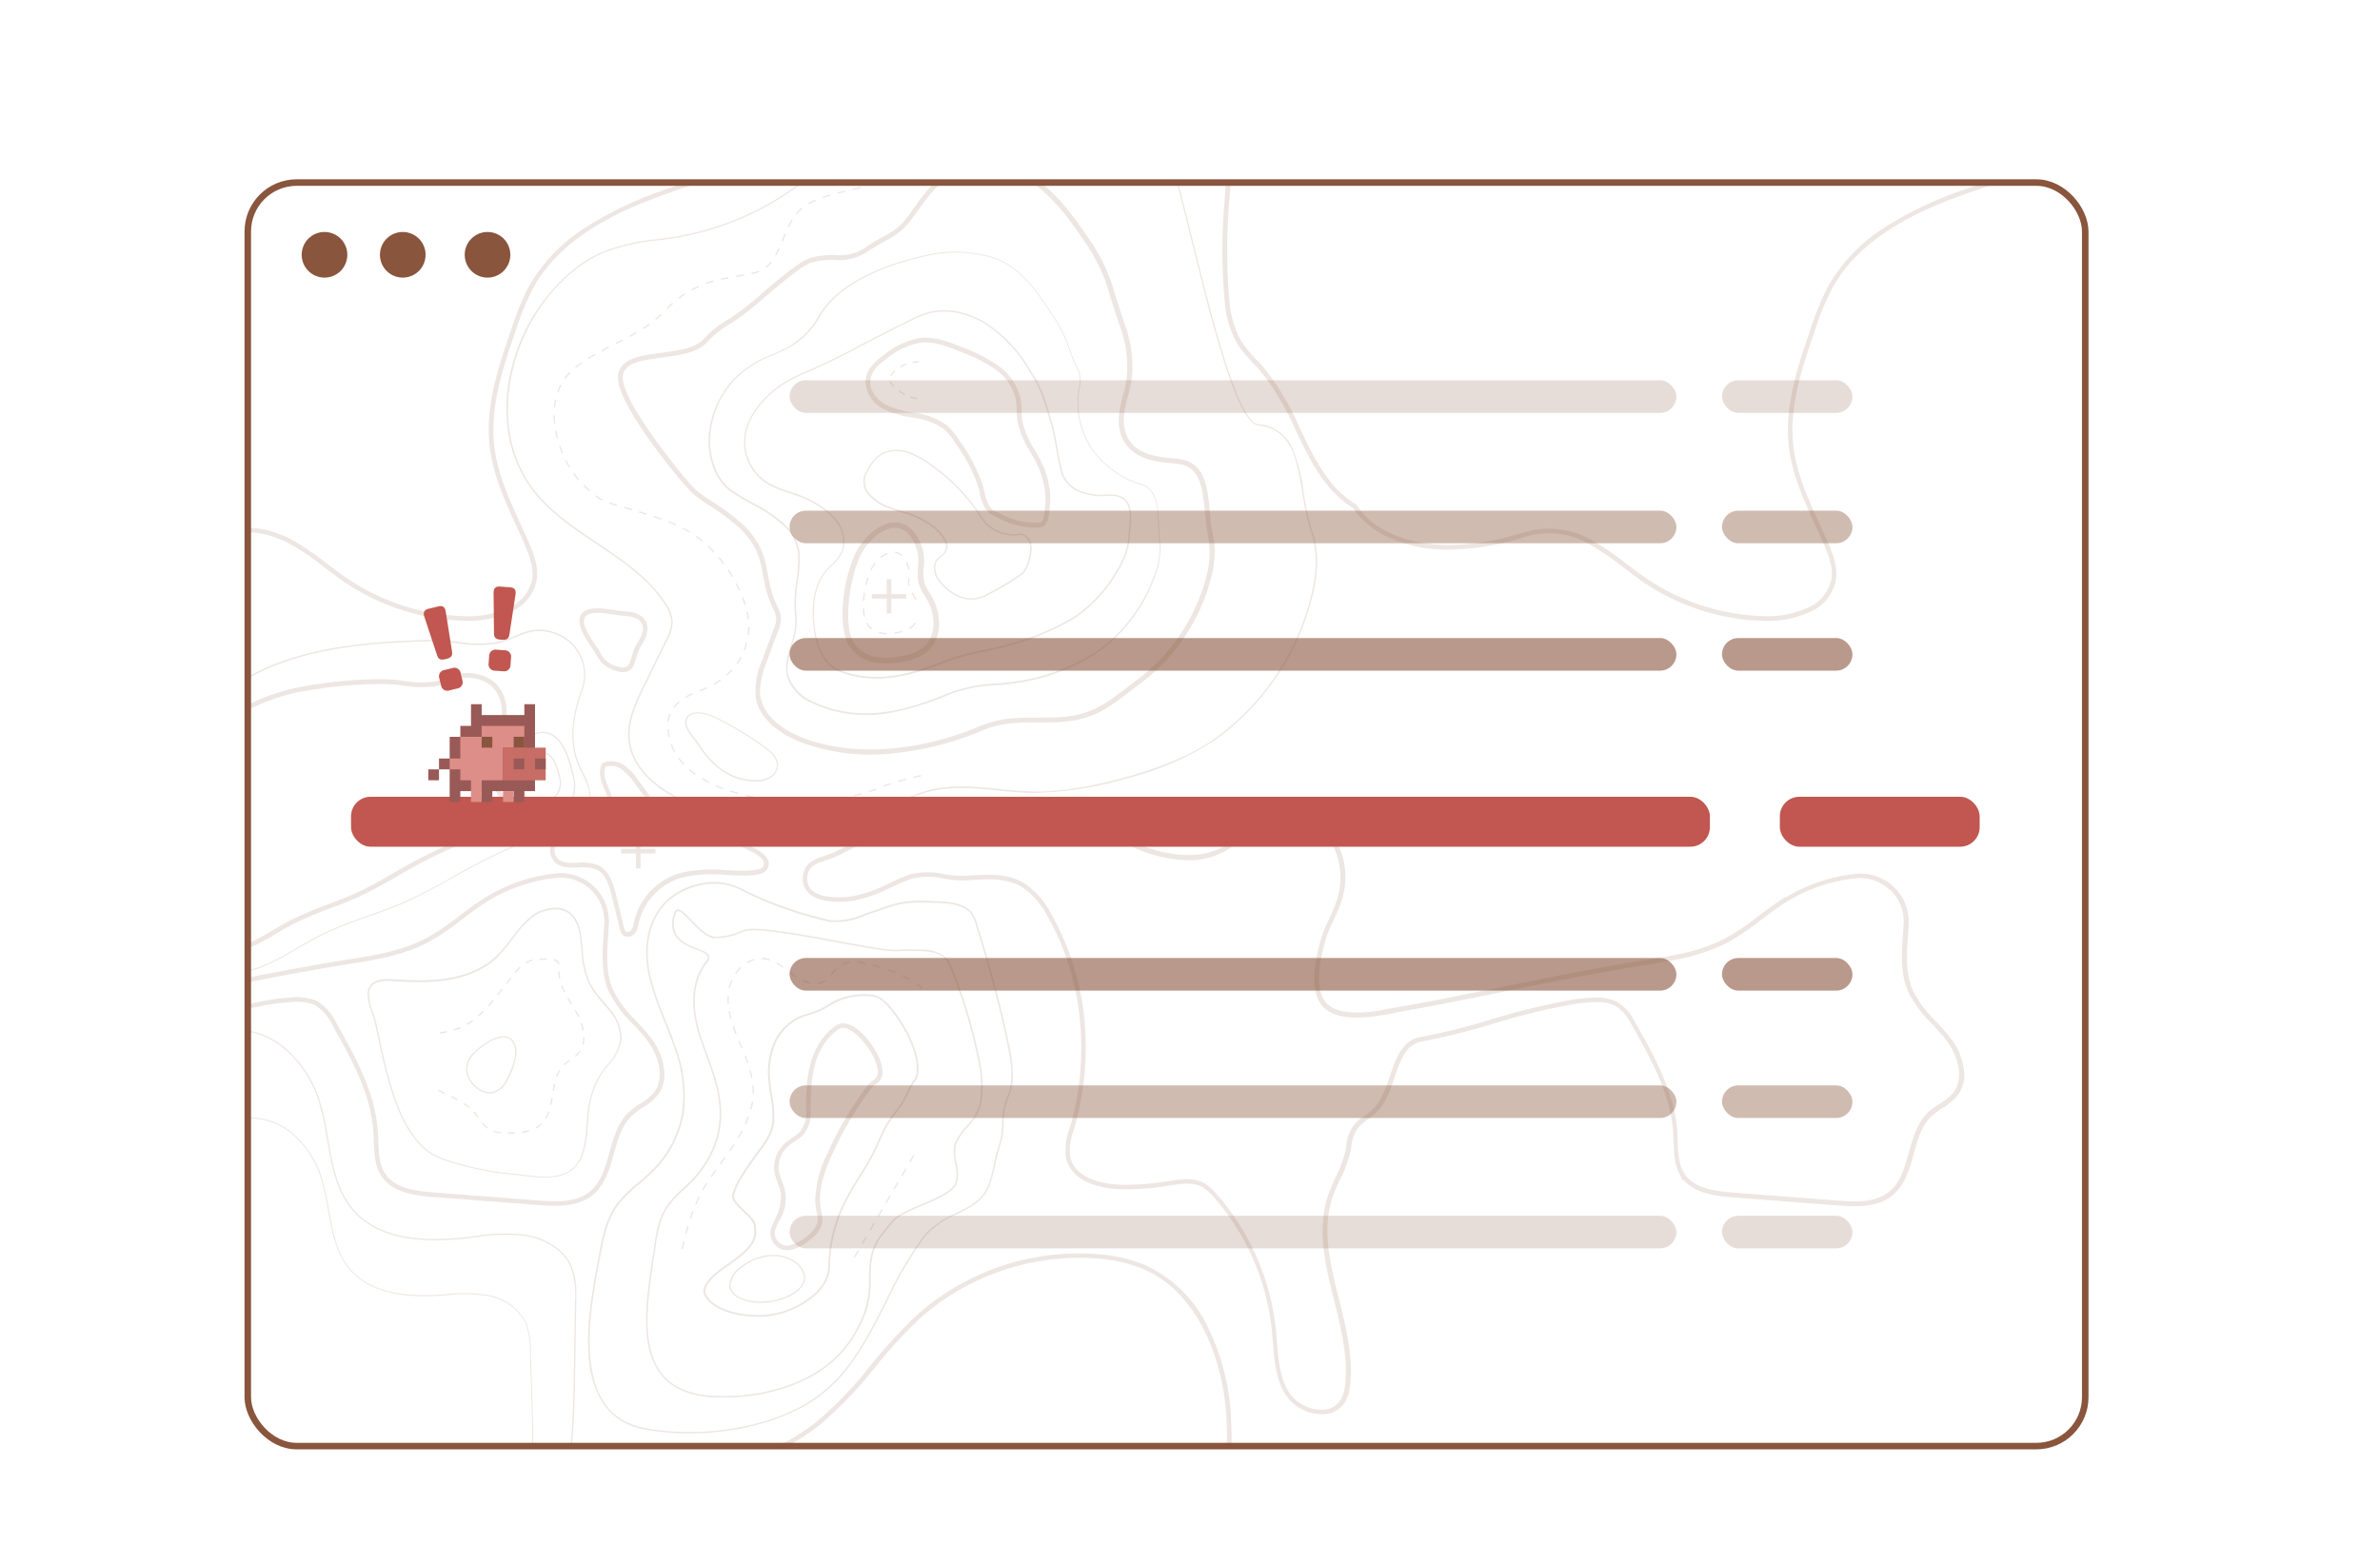 <svg xmlns="http://www.w3.org/2000/svg" width="365" height="240"><defs><clipPath id="b"><rect width="281.794" height="193.787" fill="none" stroke="#89553d" data-name="Rectangle 308" rx="7.5" transform="translate(37.733 28.423)"/></clipPath><clipPath id="c"><path fill="#89553d" d="M0 0h412.031v333.348H0z" data-name="Path 423"/></clipPath><clipPath id="d"><path fill="#fff" d="M18 0H0v15h18z" data-name="Path 334"/></clipPath><clipPath id="a"><path d="M0 0h365v240H0z"/></clipPath></defs><g clip-path="url(#a)"><g data-name="Group 113" transform="translate(.267 -.423)"><rect width="281.794" height="193.787" fill="none" stroke="#89553d" data-name="Rectangle 176" rx="7.5" transform="translate(37.733 28.423)"/><g clip-path="url(#b)" data-name="Mask Group 1"><g fill="#89553d" clip-path="url(#c)" data-name="Group 100" opacity=".15" transform="translate(-5.182 -6.653)"><path d="M144.816 98.242a3.35 3.35 0 0 1 .226.392 4.744 4.744 0 0 1 .241.482l.181-.075a5.286 5.286 0 0 0-.241-.513 3.448 3.448 0 0 0-.241-.392c-.03-.06-.075-.12-.106-.18l-.166.1s.075.121.106.181zm-2.712 5.832.03.2c.165-.03.331-.046.512-.091.256-.046.482-.106.693-.151l-.06-.2a5.786 5.786 0 0 1-.678.151q-.272.046-.5.091zm1.069-11.679.135-.151a2.044 2.044 0 0 0-1.114-.573l-.03.2a1.856 1.856 0 0 1 1.009.512zm1.22 2.064a4.163 4.163 0 0 0-.361-1.19l-.181.091a4.256 4.256 0 0 1 .347 1.13l.2-.03zm-5.343-1.055a7.2 7.2 0 0 0-.662 1.04l.181.091a5.134 5.134 0 0 1 .633-1.009zm1.914-1.536a4.158 4.158 0 0 0-1.055.647l.121.151a3.8 3.8 0 0 1 1.009-.618zm3.208 4.476a3.24 3.24 0 0 0 .046.573l.2-.03a2.894 2.894 0 0 1-.045-.542 4.523 4.523 0 0 1 .03-.633l-.2-.03c-.005.224-.035.449-.035.661zm.422 6.872s-.151.106-.226.166l.1.166c.091-.06.166-.106.241-.166a2.445 2.445 0 0 0 .633-.723l-.166-.106a2.807 2.807 0 0 1-.587.679v-.015zm-7.2-5.245c-.06.407-.106.829-.135 1.221h.2c.03-.376.075-.783.135-1.19zm.045 2.442h-.2a7.578 7.578 0 0 0 .135 1.235l.2-.045a6.847 6.847 0 0 1-.135-1.19zm.482 2.185-.181.091a2.721 2.721 0 0 0 .829.934l.12-.166a2.643 2.643 0 0 1-.768-.874v.015zm2.064 1.447c-.075-.015-.165-.046-.241-.061l-.06.2a1.564 1.564 0 0 0 .256.06 4.982 4.982 0 0 0 .965.121v-.2a4.742 4.742 0 0 1-.934-.106zm-2.048-8.455q-.185.58-.316 1.175l.2.046a11.958 11.958 0 0 1 .316-1.161l-.2-.06zm-95.238 57.07a33.274 33.274 0 0 0 4.489-2.351c.874-.512 1.793-1.055 2.7-1.522a57.149 57.149 0 0 1 5.62-2.381c1.476-.558 3-1.13 4.459-1.808 1.974-.9 3.872-2 5.724-3.059q1.451-.847 2.923-1.658a64.4 64.4 0 0 1 6.166-2.96q1.4-.577 2.817-1.1c2.064-.754 4.308-1.718 4.82-3.783a5.716 5.716 0 0 0-.662-3.617c-.166-.407-.347-.828-.482-1.25-.965-3.014 0-6.345.934-8.906a6.267 6.267 0 0 0-.014-4.4 5.436 5.436 0 0 0-1.235-1.929 5.365 5.365 0 0 0-1.734-1.115 6.749 6.749 0 0 0-5.513.135 14.683 14.683 0 0 1-2.29.679 16.158 16.158 0 0 1-4.64-.136 25.535 25.535 0 0 0-3.329-.255 68.749 68.749 0 0 0-11.132.965 31.174 31.174 0 0 0-14.553 6.212 41.952 41.952 0 0 0-7.322 8.243 118 118 0 0 0-11.058 18.476 7.55 7.55 0 0 0-.964 3.722c.135 1.839 1.552 3.572 3.8 4.672 3.962 1.929 8.572 1.477 12.956.844a32.774 32.774 0 0 0 7.547-1.748l-.03.03zm-20.187.286c-2-.979-3.284-2.516-3.4-4.1a6.882 6.882 0 0 1 .9-3.375 115.811 115.811 0 0 1 10.982-18.37 41.124 41.124 0 0 1 7.2-8.108 30.442 30.442 0 0 1 14.23-6.072 71 71 0 0 1 11.026-.95 24.9 24.9 0 0 1 3.223.241 16.511 16.511 0 0 0 4.851.12 14.662 14.662 0 0 0 2.4-.693 5.991 5.991 0 0 1 5.017-.151 4.542 4.542 0 0 1 1.506.965 4.759 4.759 0 0 1 1.069 1.673 5.568 5.568 0 0 1 .015 3.918 19.252 19.252 0 0 0-1.371 6.42 9.39 9.39 0 0 0 .437 2.938c.135.437.332.874.5 1.3a5.2 5.2 0 0 1 .633 3.18c-.421 1.734-2.394 2.577-4.368 3.3q-1.44.517-2.848 1.115a67.255 67.255 0 0 0-6.236 2.984c-.994.542-1.974 1.115-2.938 1.657-1.823 1.055-3.721 2.141-5.664 3.029-1.432.663-2.953 1.236-4.414 1.794a55.035 55.035 0 0 0-5.694 2.411c-.935.482-1.853 1.025-2.742 1.537a34.937 34.937 0 0 1-4.4 2.306 31.824 31.824 0 0 1-7.381 1.718c-4.264.618-8.752 1.054-12.549-.784h.015z" data-name="Path 407"/><path d="M44.983 155.446a41.153 41.153 0 0 0 5.559-2.878c1.146-.663 2.35-1.356 3.556-1.974a63.16 63.16 0 0 1 7.306-2.936c1.853-.662 3.765-1.341 5.6-2.155 2.531-1.115 4.987-2.487 7.367-3.812 1.206-.663 2.441-1.356 3.676-2.02a86.7 86.7 0 0 1 11.523-5.018c2.562-.889 5.334-2.05 5.861-4.566a3.639 3.639 0 0 0 .076-.8 9.034 9.034 0 0 0-1.183-3.769c-.241-.5-.482-.995-.679-1.492-1.22-3.059-1.009-6.6.618-11.166a6.8 6.8 0 0 0-3.811-8.605l-.061-.03c-2.832-1.145-4.519-.452-6.477.362a17.2 17.2 0 0 1-2.938.994 18.846 18.846 0 0 1-5.95-.09 26.388 26.388 0 0 0-3.993-.287c-10.741.287-22.958 1.175-31.967 8.243a48.786 48.786 0 0 0-9.129 10.218 173.185 173.185 0 0 0-13.89 23.012 8.993 8.993 0 0 0-1.326 4.491c.12 2.2 1.822 4.264 4.549 5.56 4.821 2.276 10.425 1.718 16.24.874a41.684 41.684 0 0 0 9.49-2.155h-.015zm-25.64 1.1c-2.651-1.25-4.308-3.27-4.429-5.379v-.272a9.391 9.391 0 0 1 1.311-4.114A172.748 172.748 0 0 1 30.1 123.799a48.4 48.4 0 0 1 9.083-10.172c8.964-7.038 21.136-7.927 31.847-8.2a28.751 28.751 0 0 1 3.962.287 18.889 18.889 0 0 0 6.026.091 17.325 17.325 0 0 0 2.983-1.01c1.928-.783 3.586-1.476 6.327-.361l.06.03a6.612 6.612 0 0 1 3.706 8.349c-1.657 4.612-1.853 8.214-.618 11.318.2.513.453 1.025.694 1.507.693 1.432 1.4 2.924 1.085 4.446-.5 2.411-3.223 3.541-5.725 4.43a84.513 84.513 0 0 0-11.554 5.034 120.067 120.067 0 0 0-3.676 2.019 82.18 82.18 0 0 1-7.352 3.8c-1.822.8-3.735 1.476-5.588 2.14a66.387 66.387 0 0 0-7.323 2.951c-1.221.6-2.411 1.3-3.556 1.975a43.51 43.51 0 0 1-5.528 2.863 42.1 42.1 0 0 1-9.445 2.14c-5.785.829-11.359 1.387-16.134-.859l-.03-.03zm130.7-65.554a1.873 1.873 0 0 1-.888 1.311 3.607 3.607 0 0 0-.753.769 2.842 2.842 0 0 0 .421 3.014 7.32 7.32 0 0 0 3.45 2.682 4.879 4.879 0 0 0 4.158-.437 40.286 40.286 0 0 0 5.438-3.285 6.572 6.572 0 0 0 1.265-3.8 2.594 2.594 0 0 0-.045-.587 1.952 1.952 0 0 0-1.326-1.7.956.956 0 0 0-.542-.015 5.985 5.985 0 0 1-4.835-1.492 8.208 8.208 0 0 1-1.16-1.508c-.061-.075-.106-.165-.166-.241a28.663 28.663 0 0 0-7.351-7.429 14.686 14.686 0 0 0-3-1.717 5.449 5.449 0 0 0-4.564.03 6.065 6.065 0 0 0-2.274 2.608 3.028 3.028 0 0 0 .2 3.737 7.659 7.659 0 0 0 2.787 1.959 18.763 18.763 0 0 0 2.124.723c.286.09.587.18.873.271a13.538 13.538 0 0 1 3.989 1.973c1.311.994 2.214 2.29 2.169 3.149l.03-.015zm-6.1-5.334c-.3-.091-.587-.181-.888-.272a18.955 18.955 0 0 1-2.094-.723 7.432 7.432 0 0 1-2.712-1.9 2.844 2.844 0 0 1-.181-3.5 5.726 5.726 0 0 1 2.185-2.517 5.211 5.211 0 0 1 4.383 0 13.825 13.825 0 0 1 2.953 1.688 28.408 28.408 0 0 1 7.291 7.369c.06.075.106.166.166.241a7.887 7.887 0 0 0 1.19 1.553 6.157 6.157 0 0 0 5.031 1.561.808.808 0 0 1 .421 0 1.781 1.781 0 0 1 1.175 1.537 6.391 6.391 0 0 1-1.145 4.174 38.973 38.973 0 0 1-5.408 3.27 4.558 4.558 0 0 1-3.993.422 7.193 7.193 0 0 1-3.329-2.607 2.685 2.685 0 0 1-.421-2.796 4.082 4.082 0 0 1 .708-.723 2.054 2.054 0 0 0 .965-1.476c.045-1.085-1.1-2.457-2.26-3.331a13.586 13.586 0 0 0-4.053-2.019l.015.045z" data-name="Path 408"/><path d="M155.919 106.967c.979-.211 1.988-.422 3-.663a40.679 40.679 0 0 0 10.967-4.505 22.4 22.4 0 0 0 7.2-8.439 10.09 10.09 0 0 0 1.055-3.557c.03-.361.06-.738.1-1.1.075-.783.151-1.553.151-2.261 0-1.7-.437-3.074-2.3-3.465a5.324 5.324 0 0 0-1.3-.061h-.091a8.719 8.719 0 0 1-4.609-.783 4.632 4.632 0 0 1-2.381-3.21v-.06q-.235-.88-.392-1.778l-.135-.814c-.211-1.221-.437-2.5-.768-3.8q-.388-1.44-.828-2.864c-.091-.286-.181-.587-.272-.874a20.014 20.014 0 0 0-2.41-4.927 21.438 21.438 0 0 0-6.9-7.294 14.38 14.38 0 0 0-1.747-.874 11.042 11.042 0 0 0-6.267-.844 13.585 13.585 0 0 0-3.465 1.3c-2.381 1.146-5.183 2.607-7.608 3.873-2.29 1.206-4.73 2.456-7.126 3.526-.287.12-.573.256-.859.377a29.3 29.3 0 0 0-3.841 1.9 15.719 15.719 0 0 0-2.682 2.141c-2.426 2.41-3.615 5.138-3.359 7.67a7.6 7.6 0 0 0 3.54 5.712 14.26 14.26 0 0 0 3.118 1.326c.407.135.844.286 1.25.437a14.863 14.863 0 0 1 5.423 3.149 5.452 5.452 0 0 1 1.763 5 6.055 6.055 0 0 1-1.802 2.545 12.24 12.24 0 0 0-1.311 1.462 10.181 10.181 0 0 0-1.447 5.033c-.24 3.752.829 8.394 3.751 9.72a11.083 11.083 0 0 0 1.356.5c5 1.508 9.656.393 15.11-1.778a35.809 35.809 0 0 1 6.161-1.673l-.045-.046zm-21.2 3.24a8.741 8.741 0 0 1-1.326-.5c-2.575-1.161-3.66-5.018-3.66-8.469 0-.347 0-.694.03-1.025a10.052 10.052 0 0 1 1.416-4.912 10.524 10.524 0 0 1 1.28-1.432 6.312 6.312 0 0 0 1.853-2.638 5.582 5.582 0 0 0-1.807-5.213 14.741 14.741 0 0 0-5.5-3.2q-.622-.225-1.25-.437a14.134 14.134 0 0 1-3.059-1.3 7.443 7.443 0 0 1-3.449-5.546c-.256-2.456.919-5.124 3.3-7.489a14.568 14.568 0 0 1 2.635-2.11 29.776 29.776 0 0 1 3.811-1.883c.286-.121.573-.256.859-.377 2.41-1.069 4.85-2.321 7.141-3.526 2.426-1.281 5.227-2.728 7.608-3.872a14.012 14.012 0 0 1 3.419-1.281 11.027 11.027 0 0 1 6.147.828 13.064 13.064 0 0 1 1.717.859 21.212 21.212 0 0 1 6.824 7.234 20.671 20.671 0 0 1 2.38 4.867c.091.3.181.588.272.889.3.995.587 1.944.828 2.864.332 1.281.558 2.547.768 3.768l.135.813c.106.618.241 1.221.376 1.794v.06a4.845 4.845 0 0 0 2.5 3.346 9.213 9.213 0 0 0 4.73.813h.091a4.972 4.972 0 0 1 1.25.046c2.47.527 2.229 2.938 1.988 5.5-.03.362-.075.739-.1 1.1a9.637 9.637 0 0 1-1.04 3.465 22.026 22.026 0 0 1-7.11 8.349 40.746 40.746 0 0 1-10.907 4.491q-1.483.368-2.982.663a36.408 36.408 0 0 0-6.191 1.688c-5.408 2.14-10.033 3.255-14.959 1.763h-.015z" data-name="Path 409"/><path d="M129.118 114.712a14.073 14.073 0 0 0 1.733.784 19.8 19.8 0 0 0 10 1.009 42.317 42.317 0 0 0 9.7-2.938 23.028 23.028 0 0 1 7.17-1.4c1.1-.091 2.245-.2 3.389-.376a30.807 30.807 0 0 0 12.594-4.973 24.427 24.427 0 0 0 8.451-11.634 12.3 12.3 0 0 0 .753-3.978 6.68 6.68 0 0 0-.06-.965c-.106-.859-.135-1.748-.181-2.608-.135-3.044-.256-5.938-3.254-6.48a14.478 14.478 0 0 1-7.02-5.29 12.744 12.744 0 0 1-1.748-9.961 5 5 0 0 0-.738-2.984 12.823 12.823 0 0 1-.739-1.823 22.817 22.817 0 0 0-3.1-6.179c-2.591-3.964-4.911-7.083-8.993-8.439a20.478 20.478 0 0 0-11.193-.03c-5.288 1.267-12.263 3.843-15.351 8.937a12.282 12.282 0 0 1-5.785 5.41c-.452.212-.934.422-1.386.633a17.073 17.073 0 0 0-5.514 3.361 14.38 14.38 0 0 0-4.279 9.841c.03 3.39 1.281 6.3 3.359 7.791a31.359 31.359 0 0 0 3.33 2 20.934 20.934 0 0 1 4.79 3.225 7.269 7.269 0 0 1 2.29 4.386 22.16 22.16 0 0 1-.286 4.1 22.825 22.825 0 0 0-.286 4.34 6.293 6.293 0 0 0 .06.769 10.741 10.741 0 0 1-.6 4.656c-.076.287-.166.573-.256.889a7.827 7.827 0 0 0-.376 3.994 6.633 6.633 0 0 0 3.51 3.978l.014-.046zm-3.314-4.025a4.567 4.567 0 0 1-.12-1.1 10.81 10.81 0 0 1 .5-2.8c.091-.316.166-.6.256-.889a10.8 10.8 0 0 0 .618-4.731c-.03-.241-.045-.5-.06-.754a23.552 23.552 0 0 1 .286-4.295 22.115 22.115 0 0 0 .287-4.13 7.5 7.5 0 0 0-2.35-4.521 20.906 20.906 0 0 0-4.836-3.27 27.411 27.411 0 0 1-3.3-1.989c-2.018-1.462-3.253-4.31-3.268-7.641v-.08a14.179 14.179 0 0 1 4.233-9.629 16.629 16.629 0 0 1 5.454-3.316c.452-.211.934-.422 1.4-.633a12.363 12.363 0 0 0 5.875-5.486c3.073-5.033 9.973-7.6 15.23-8.846a20.182 20.182 0 0 1 11.073.03c4.022 1.342 6.312 4.446 8.888 8.364a22.867 22.867 0 0 1 3.073 6.119 12.454 12.454 0 0 0 .739 1.853 4.893 4.893 0 0 1 .723 2.864 12.843 12.843 0 0 0 1.778 10.112 14.724 14.724 0 0 0 7.156 5.379c2.832.513 2.953 3.2 3.088 6.285.03.859.075 1.763.181 2.622a10.98 10.98 0 0 1-.693 4.868 24.485 24.485 0 0 1-8.376 11.528 30.548 30.548 0 0 1-12.519 4.927c-1.145.181-2.274.272-3.389.377a23.5 23.5 0 0 0-7.23 1.417c-5.68 2.35-12.338 4.626-19.569 1.943a13.454 13.454 0 0 1-1.7-.768 6.482 6.482 0 0 1-3.42-3.858v.048z" data-name="Path 410"/><path d="M120.803 113.959c.421 2.788 2.621 4.641 4.4 5.712a15.968 15.968 0 0 0 2.214 1.1 30.265 30.265 0 0 0 14.341 1.851 47.238 47.238 0 0 0 13.935-3.557c2.817-1.19 5.544-1.19 8.437-1.19 1.325 0 2.681 0 4.067-.121 4.5-.406 6.84-2.2 10.078-4.686.633-.482 1.3-.995 2-1.522a29.433 29.433 0 0 0 10.259-15.417 16.857 16.857 0 0 0 .678-4.491 10.375 10.375 0 0 0-.226-2.2 33.588 33.588 0 0 1-.527-3.9c-.377-3.813-.739-7.43-4.52-8.033-.467-.075-.949-.121-1.416-.166l-.512-.046c-2.034-.211-4.52-.693-5.83-2.576-1.416-2.02-.934-4.6-.286-6.857a17.515 17.515 0 0 0 .633-3.255 18.437 18.437 0 0 0-1.069-7.626c-.181-.558-.362-1.13-.573-1.733-.437-1.311-.889-2.668-1.326-4.22a27.273 27.273 0 0 0-3.962-7.761c-2.8-4.19-6.327-8.71-11.132-10.473a13.221 13.221 0 0 0-2.862-.679 11.833 11.833 0 0 0-9.235 2.849 22.216 22.216 0 0 0-2.953 3.556c-.316.422-.633.874-.949 1.311a9.629 9.629 0 0 1-3.932 3.451c-.708.392-1.6.874-2.8 1.688a6.94 6.94 0 0 1-4.655 1.235 13.34 13.34 0 0 0-3.811.407c-1.537.422-4.61 3-7.563 5.515a40.3 40.3 0 0 1-4.821 3.768 16.151 16.151 0 0 0-4.127 3.256c-1.3 1.356-3.872 1.7-6.388 2.034-3.223.422-6.553.86-6.674 3.707-.18 4.069 8.723 14.995 11.012 17.421a14.788 14.788 0 0 0 2.636 2.049c.181.121.377.241.558.362a34.869 34.869 0 0 1 4.308 3.224 11.737 11.737 0 0 1 2.847 3.919 13.43 13.43 0 0 1 .769 2.878c.045.271.1.542.165.844l.046.226a18.3 18.3 0 0 0 1.3 4.325c.03.061.06.121.091.2a4.157 4.157 0 0 1 .527 1.6 4.816 4.816 0 0 1-.421 1.748q-.9 2.342-1.748 4.7a11.49 11.49 0 0 0-.979 5.592v-.015zm3.42-10.037a5.246 5.246 0 0 0 .467-2.035 4.606 4.606 0 0 0-.6-1.9l-.09-.181a17.729 17.729 0 0 1-1.235-4.159l-.046-.226c-.06-.286-.1-.558-.166-.828a13.292 13.292 0 0 0-.813-3.015 12.469 12.469 0 0 0-3.029-4.174 34.611 34.611 0 0 0-4.4-3.3c-.181-.12-.377-.256-.573-.376a13.276 13.276 0 0 1-2.5-1.929c-2.546-2.7-10.816-13.126-10.816-16.788v-.089c.091-2.23 2.847-2.592 6.026-3.015 2.636-.346 5.348-.708 6.824-2.26a15.3 15.3 0 0 1 3.947-3.105 42.5 42.5 0 0 0 4.941-3.857c2.757-2.336 5.89-4.988 7.276-5.366a12.074 12.074 0 0 1 3.616-.377 7.748 7.748 0 0 0 5.061-1.371q1.33-.887 2.742-1.642a10.521 10.521 0 0 0 4.158-3.647c.332-.437.648-.889.965-1.311a20.6 20.6 0 0 1 2.847-3.436 11.008 11.008 0 0 1 8.648-2.668 11.915 11.915 0 0 1 2.7.633c4.609 1.7 8.029 6.1 10.771 10.187a27.02 27.02 0 0 1 3.856 7.55q.608 2.151 1.341 4.264c.2.6.392 1.176.572 1.734a17.549 17.549 0 0 1 1.04 7.324 17.311 17.311 0 0 1-.6 3.119c-.663 2.291-1.221 5.2.392 7.49 1.491 2.124 4.187 2.652 6.372 2.894l.513.045c.452.046.919.091 1.371.151 3.223.513 3.54 3.692 3.9 7.369a39.26 39.26 0 0 0 .542 3.979 13.434 13.434 0 0 1-.453 6.329 28.7 28.7 0 0 1-9.973 15.024c-.723.528-1.386 1.04-2.019 1.522-3.148 2.411-5.408 4.145-9.7 4.537-1.355.12-2.7.12-4.007.12-2.832 0-5.755 0-8.722 1.251-9.822 4.144-20.172 4.777-27.689 1.7a14.4 14.4 0 0 1-2.109-1.055c-1.627-.979-3.66-2.682-4.037-5.184a5.875 5.875 0 0 1-.059-.889 13.2 13.2 0 0 1 1.009-4.34q.851-2.352 1.748-4.686v-.013zm.075-58.788c-.181.407-.362.753-.528 1.055l.181.09c.181-.316.347-.662.542-1.069l-.18-.075h-.015zm-2.94 3.648-.076-.181a5.876 5.876 0 0 1-.723.227l-.406.091.044.2.407-.091a4.129 4.129 0 0 0 .768-.241h-.014zm-8 63.882-.076-.181c-.18.075-.376.166-.572.241-.18.061-.347.136-.527.212l.076.18c.18-.075.346-.135.526-.211.2-.075.392-.151.588-.241zm9.912-65.358-.151-.121a4.719 4.719 0 0 1-.814.829l.121.151a5.776 5.776 0 0 0 .859-.859h-.015zm3.043-6.526c-.2.316-.392.663-.588 1.055l.181.091c.2-.392.376-.723.573-1.04zm-16.387 11.272a13.45 13.45 0 0 0-.979.709l.12.151c.316-.241.648-.482.965-.694l-.106-.166zm6.7-2.487-1.174.241.045.2c.347-.075.739-.166 1.16-.241l-.045-.2h.015zm-2.335.543a11.361 11.361 0 0 0-1.145.361l.061.2c.361-.121.738-.241 1.129-.347l-.06-.2.015-.014zm4.731-.784-.03-.2c-.286.06-.573.106-.859.166l-.316.06.03.2.316-.061c.289-.044.576-.104.862-.167zm-6.915 1.763-.076-.18c-.18.075-.36.166-.541.256s-.361.18-.542.286l.091.181c.18-.091.347-.181.527-.272s.361-.166.542-.241zm15.878-12-.12-.151a7.718 7.718 0 0 0-.859.859l.151.121a6.087 6.087 0 0 1 .828-.829zm17.038 87.33c.376-.091.768-.2 1.16-.286l-.045-.2c-.392.091-.783.2-1.16.287l.045.2zm-6.824 2.17q.571-.179 1.13-.392l-.075-.181c-.362.136-.739.272-1.13.392l.061.2.014-.015zm-23.541-.914c.361.151.739.3 1.115.452l.075-.181q-.557-.2-1.1-.437l-.076.181-.014-.015zm-5.514-12.885-.12-.151a4.6 4.6 0 0 0-.844.874l.151.121a5.288 5.288 0 0 1 .813-.829v-.014zm33.578 12.234c.361-.106.753-.212 1.16-.316l-.045-.2c-.407.106-.8.212-1.161.316l.061.2zm-1.2.151c-.422.135-.814.256-1.146.392l.075.181c.332-.121.708-.256 1.13-.377zm-28.895-.768-.1.165c.332.2.693.393 1.054.588l.091-.181q-.53-.268-1.04-.572zm12.79-83.4-.18-.075-.362.859-.1.241.18.076.106-.241.361-.86zm-8.511 85.507c.376.121.753.226 1.145.332l.046-.2c-.392-.1-.768-.226-1.145-.331l-.061.2zm4.7.874-.03.2c.392.06.783.12 1.19.166l.03-.2q-.589-.07-1.175-.166zm-12.519-6.088-.166.121a11.013 11.013 0 0 0 .768.934l.151-.135a10.581 10.581 0 0 1-.753-.9zm1.612 1.734-.135.151c.3.256.618.5.949.739l.12-.166q-.48-.345-.934-.723zm-3.148-8.47a4.454 4.454 0 0 0-.286 1.19h.2a4.821 4.821 0 0 1 .271-1.115zm-.091 2.366h-.2a9.832 9.832 0 0 0 .166 1.206l.2-.046a9.842 9.842 0 0 1-.168-1.155zm.5 2.306-.181.075a7.877 7.877 0 0 0 .5 1.1l.18-.091a7.51 7.51 0 0 1-.482-1.069zm16.029 8.455v.2l1.175.091v-.2l-1.176-.09zm-4.715-.739-.046.2c.377.091.783.166 1.176.241l.03-.2q-.59-.103-1.168-.237zm9.475.889v.2c.407 0 .8-.03 1.206-.045v-.2l-1.206.046zm2.373-.117v.2c.421-.03.813-.075 1.2-.121l-.03-.2c-.392.045-.783.091-1.19.12h.015zm-4.761.121v.2c.392 0 .8.015 1.19.015v-.2c-.392 0-.8 0-1.19-.014zm9.521-.633c.392-.091.783-.181 1.16-.287l-.045-.2c-.376.1-.768.2-1.16.286l.045.2zm-2.365.437c.392-.06.8-.12 1.19-.2l-.03-.2c-.392.075-.783.135-1.175.2l.03.2zm-3.57-91.942a7.83 7.83 0 0 0-1.069.543l.1.166a11.452 11.452 0 0 1 1.055-.528l-.075-.181h-.015zm-18.876 75.682a10.032 10.032 0 0 0-1.069.558l.106.166q.515-.295 1.054-.542l-.091-.181zM98.236 60.222c-.406.212-.753.393-1.054.558l.091.18c.316-.166.647-.346 1.054-.558zm-2.109 1.13c-.376.212-.708.407-1.039.6l.1.166c.316-.2.663-.392 1.025-.6l-.1-.18.014.014zm-2.033 1.267c-.332.241-.663.482-.965.708l.12.151c.3-.241.618-.482.949-.708l-.12-.166.015.015zm12.2-7.43a11.35 11.35 0 0 1-.888.8l.12.151a11.2 11.2 0 0 0 .888-.8l-.135-.135.015-.015zm-5.921 3.949c-.347.181-.707.362-1.069.542l.091.181c.361-.181.708-.361 1.069-.542zm4.1-2.426c-.3.226-.633.453-.98.663l.106.166q.52-.339.994-.679l-.12-.166v.015zm-2 1.281q-.475.272-1.039.588l.091.181c.376-.212.723-.392 1.039-.588l-.1-.166zM92.23 64.142a6.464 6.464 0 0 0-.768.934l.166.12a8.56 8.56 0 0 1 .753-.9l-.151-.136v-.014zm-1.974 9-.2.03c.075.392.166.783.256 1.175l.2-.045a11.488 11.488 0 0 1-.256-1.161zm.6 2.291-.2.06c.135.376.271.754.421 1.13l.181-.075q-.234-.548-.421-1.115zm.919 2.2-.18.091c.18.362.376.708.572 1.055l.166-.106q-.3-.512-.572-1.04h.014zm-1.762-6.856h-.2c0 .392.03.8.06 1.206h.2a11.141 11.141 0 0 1-.059-1.206zm.03-2.4c-.076.392-.135.783-.181 1.19h.2a8.055 8.055 0 0 1 .18-1.161l-.2-.045v.015zm.783-2.276a8.2 8.2 0 0 0-.467 1.115l.2.06a8.8 8.8 0 0 1 .467-1.085l-.18-.091zm2.8 14.392c-.211-.272-.437-.543-.632-.844l-.166.121c.212.286.421.572.647.844.03.03.061.075.091.106l.151-.136s-.059-.075-.091-.1v.015zm14.387-26.961q-.448.395-.874.814l.135.135q.426-.418.874-.814l-.135-.151v.015zm38.129-24.413-.166-.106c-.166.272-.332.558-.5.829l-.12.2.166.106.12-.2c.168-.275.334-.561.499-.832z" data-name="Path 411"/><path d="M119.659 103.274a9.962 9.962 0 0 1-.076 1.176l.2.03a10.65 10.65 0 0 0 .076-1.206zm-.121 2.4-.2-.045c-.061.226-.135.452-.212.693a3.819 3.819 0 0 1-.165.437l.18.075c.061-.151.121-.3.166-.453q.116-.343.212-.693l.014-.015zm-1.055 2.141a8.07 8.07 0 0 1-.632 1.009l.166.12a10.382 10.382 0 0 0 .633-1.025l-.181-.091.015-.014zm13.725-70.9c-.407.121-.783.241-1.146.362l.061.181q.519-.181 1.129-.362l-.06-.2.015.014zm-14.945 72.96-.151-.135a8.68 8.68 0 0 1-.844.828l.135.151c.303-.273.589-.558.86-.844zm2.319-9-.195.046a11.189 11.189 0 0 1 .21 1.16l.2-.03a11.651 11.651 0 0 0-.212-1.19v.015zm21.784-66.654c-.331.166-.693.316-1.085.467l.075.181c.392-.151.769-.316 1.1-.482l-.091-.181zm-2.214.874c-.361.106-.723.226-1.145.332l.06.2c.421-.12.8-.226 1.145-.331zm5.769-3.918-.165-.106c-.151.241-.287.467-.422.679-.075.1-.135.211-.211.316l.166.12c.075-.1.151-.226.226-.332.135-.211.271-.437.421-.678zm-1.6 1.763a5.57 5.57 0 0 1-.934.708l.106.166a6.763 6.763 0 0 0 .964-.739l-.135-.151zM94.515 81.468l-.135.136c.256.255.558.527.888.813l.135-.151a15.194 15.194 0 0 1-.873-.8zm8.451 4.024-.06.2c.376.12.768.226 1.145.346l.06-.2c-.376-.12-.753-.241-1.144-.346zm-1.838-.573a12.948 12.948 0 0 0-.437-.135l-.059.2c.15.045.3.09.437.135.24.075.467.151.707.226l.061-.2c-.241-.075-.467-.151-.709-.226zm6.372 2.095-.075.181c.377.151.753.3 1.1.467l.076-.181c-.347-.151-.723-.316-1.1-.467zm-2.259-.814-.061.2c.407.135.783.256 1.13.392l.06-.181c-.361-.12-.723-.256-1.129-.392v-.015zm-6.855-2.08-.06.2c.406.135.829.256 1.145.346l.06-.2c-.316-.089-.737-.21-1.144-.346zm-1.913-.965-.151-.12-.121.151.151.12a4.649 4.649 0 0 0 .859.543l.091-.181a4.869 4.869 0 0 1-.829-.528v.015zm18.771 9.374-.151.121c.256.3.5.618.739.934l.166-.12q-.364-.477-.753-.935zm3.646 6.179-.181.075c.135.362.271.754.406 1.115l.2-.06q-.183-.572-.406-1.13h-.016zm-2.2-4.265-.166.106c.212.332.437.663.633 1.009l.166-.1c-.2-.347-.422-.694-.633-1.025zm1.22 2.08-.181.091c.181.347.362.708.513 1.07l.18-.075c-.165-.362-.347-.723-.527-1.085zm-4.308-5.741-.135.151c.286.272.572.558.844.844l.151-.136a23.162 23.162 0 0 0-.844-.844zm-3.917-2.773-.091.18a11.676 11.676 0 0 1 1.04.588l.106-.166q-.517-.312-1.055-.587v-.015zm2.064 1.235-.121.166a11.139 11.139 0 0 1 .949.723l.12-.151q-.459-.381-.948-.723zm3.6 22.063a11.068 11.068 0 0 1-.994.633l.106.181c.347-.2.693-.422 1.024-.648l-.12-.166zm19.179-75.019c-.453.106-.829.212-1.16.287l.045.2q.577-.154 1.16-.286zm2.32-.558c-.392.091-.768.2-1.16.287l.045.2c.392-.091.783-.181 1.16-.286z" data-name="Path 412"/><path d="M164.038 128.667a54.819 54.819 0 0 0 14.055-2.306 45.479 45.479 0 0 0 13-5.666 38.49 38.49 0 0 0 15.11-22.229 23.251 23.251 0 0 0 .708-5.35 13.109 13.109 0 0 0-.648-4.25 41.51 41.51 0 0 1-1.416-6.314 24.545 24.545 0 0 0-1.807-6.887 6.142 6.142 0 0 0-5.168-3.526c-3.133-.362-7.141-16.517-10.063-28.3-1.115-4.506-2.079-8.394-2.877-11.017-1.2-3.933-3.691-7.369-6.161-10.533-1.447-1.869-.362-3.964.678-5.983.889-1.718 1.718-3.33.9-4.656-1.355-2.185-7.126-3.09-18.725-2.939-6.764.091-13.6.86-17.821 5.863a36.656 36.656 0 0 0-3.748 5.844c-.452.814-.919 1.673-1.415 2.487a43.613 43.613 0 0 1-29.722 20.39c-1.041.18-2.109.316-3.149.467a31.988 31.988 0 0 0-8.451 1.929 20.791 20.791 0 0 0-6.207 4.295 28.4 28.4 0 0 0-8.21 15.763c-1.009 6.315.332 12.237 3.8 16.667 2.591 3.331 6.207 5.757 9.7 8.093 3.856 2.592 7.863 5.26 10.41 9.163a5.415 5.415 0 0 1 1.054 2.8v.03a6.435 6.435 0 0 1-.859 2.743l-3.42 6.992c-1.159 2.366-2.591 5.29-2.3 8.289.512 5.576 6.388 8.741 9.823 10.142 14.145 5.712 21.15 3.511 34.391-1.567 4.234-1.628 8.271-1.221 12.549-.783a59.042 59.042 0 0 0 5.966.392l.03-.046zm-18.59.212c-13.2 5.063-20.157 7.248-34.242 1.567-3.4-1.371-9.19-4.491-9.7-9.976a5.991 5.991 0 0 1-.03-.739c0-2.683 1.281-5.29 2.32-7.429l3.42-6.993a6.435 6.435 0 0 0 .874-2.849 5.456 5.456 0 0 0-1.1-2.908c-2.575-3.933-6.6-6.616-10.47-9.223-3.48-2.336-7.08-4.747-9.656-8.048-7.472-9.6-3.751-24.383 4.4-32.174a21.028 21.028 0 0 1 6.146-4.25 31.267 31.267 0 0 1 8.391-1.914q1.586-.2 3.163-.468a43.856 43.856 0 0 0 29.857-20.48c.482-.814.965-1.673 1.416-2.487a36.294 36.294 0 0 1 3.721-5.817c4.158-4.944 10.952-5.7 17.671-5.787 11.374-.151 17.264.753 18.559 2.848.754 1.235-.045 2.8-.9 4.461-1.025 1.989-2.185 4.235-.662 6.193 2.44 3.165 4.926 6.57 6.116 10.474.8 2.607 1.762 6.5 2.877 11 3.1 12.508 6.96 28.06 10.229 28.437 5.167.6 5.92 5.079 6.794 10.263a40.106 40.106 0 0 0 1.416 6.345c.873 2.577.859 5.681-.061 9.494a38.227 38.227 0 0 1-15.022 22.111c-6.477 4.551-19.569 7.942-26.95 7.942a59.016 59.016 0 0 1-5.95-.392c-4.308-.437-8.361-.844-12.639.8h.015zM68.589 283.436a6.731 6.731 0 0 0 2.8-1.763 6.507 6.507 0 0 0 1.069-2.442 114.182 114.182 0 0 0 2.982-14.919c.046-.393.106-.769.151-1.161.437-3.376.874-6.872 2.441-9.886a29.68 29.68 0 0 1 2.47-3.737c.587-.8 1.19-1.613 1.733-2.471 3.735-5.893 4.428-13.232 4.428-19.908 0-.633 0-1.25-.014-1.868 0-.633-.03-1.3-.046-2.095-.059-2.185-.12-4.386-.2-6.526-.03-.8-.046-1.6-.076-2.4a11.112 11.112 0 0 0-.753-4.431 8.14 8.14 0 0 0-5.92-4.144 22.77 22.77 0 0 0-6.312-.12c-.272.014-.543.045-.829.06-.226 0-.452.03-.678.045-5.89.3-10.017-.8-12.624-3.361a9.842 9.842 0 0 1-.753-.828c-1.951-2.422-2.524-5.647-3.083-8.763a45.516 45.516 0 0 0-1.025-4.717 14.5 14.5 0 0 0-4.971-7.444 9.988 9.988 0 0 0-8.588-1.778c-3.147.889-5.513 3.436-7.848 6.194-4.911 5.772-9.341 11.5-9.7 18.34-.181 3.391.694 6.736 1.552 9.976l.226.86a92.048 92.048 0 0 1 2.576 13.066c.5 4.4.256 10.217-3.751 12.854a13.979 13.979 0 0 1-3.57 1.477q-1.054.31-2.079.708a24.1 24.1 0 0 0-6.975 4.943 7.169 7.169 0 0 0-2.108 2.878 7.481 7.481 0 0 0 .572 4.641c.241.679.5 1.417.768 2.2 1.808 5.229 4.294 12.387 8.452 15.265 3.886 2.683 8.6 2.4 13.166 2.11 3.254-.2 6.629-.407 9.657.467 3.3.949 6.041 3.044 8.692 5.064.467.361.949.723 1.432 1.085 2.652 1.975 6.674 4.566 11.042 4.19a19.361 19.361 0 0 0 5.693-1.679v.015zm-16.614-2.683c-.482-.361-.965-.723-1.431-1.085-2.667-2.035-5.423-4.144-8.752-5.108-3.074-.889-6.448-.679-9.732-.482-4.535.271-9.2.558-13.031-2.08-4.112-2.833-6.582-9.961-8.376-15.161q-.38-1.1-.767-2.2a7.23 7.23 0 0 1-.573-4.52 6.877 6.877 0 0 1 2.049-2.8 23.707 23.707 0 0 1 6.914-4.913c.663-.272 1.371-.5 2.064-.708a13.539 13.539 0 0 0 3.615-1.507c4.1-2.7 4.339-8.575 3.841-13.036a94.991 94.991 0 0 0-2.575-13.1l-.226-.86c-.844-3.224-1.718-6.555-1.537-9.916.362-6.766 4.776-12.478 9.657-18.219 2.32-2.728 4.67-5.26 7.758-6.134a9.811 9.811 0 0 1 8.421 1.748 14.309 14.309 0 0 1 4.9 7.34 40.466 40.466 0 0 1 1.024 4.686c.558 3.15 1.146 6.389 3.134 8.862a8.344 8.344 0 0 0 .768.844c2.652 2.608 6.84 3.723 12.776 3.421.225 0 .466-.03.692-.045.271-.015.542-.045.829-.06a22.331 22.331 0 0 1 6.252.12 8.019 8.019 0 0 1 5.785 4.039 11.294 11.294 0 0 1 .739 4.355c.03.8.045 1.6.075 2.4.06 2.124.135 4.339.2 6.525.015.8.03 1.462.046 2.095.12 7.128-.316 15.266-4.384 21.671-.541.844-1.145 1.657-1.732 2.456a27.972 27.972 0 0 0-2.486 3.767c-1.582 3.044-2.034 6.555-2.456 9.946-.045.392-.1.768-.151 1.16a113.179 113.179 0 0 1-2.967 14.889 6.349 6.349 0 0 1-1.025 2.366 6.728 6.728 0 0 1-2.727 1.7 19.566 19.566 0 0 1-5.635 1.657c-4.293.361-8.285-2.2-10.906-4.159l-.061.045z" data-name="Path 413"/><path d="M63.843 291.423a17.085 17.085 0 0 0 5.785-1.324 11.1 11.1 0 0 0 4.655-3.572c1.416-1.959 1.778-4.295 2.109-6.54.12-.739.226-1.507.392-2.261a153.976 153.976 0 0 0 1.853-10.956c.06-.422.106-.844.166-1.251.527-4.1 1.054-8.334 3.028-11.98a34.555 34.555 0 0 1 3.119-4.491c.723-.934 1.476-1.883 2.139-2.878 5.694-8.455 5.875-19.561 6.026-28.5l.181-10.941v-1.07a10.826 10.826 0 0 0-.694-4.355c-1.265-2.938-4.473-4.446-7.065-4.867a27.943 27.943 0 0 0-7.849.226c-.331.045-.662.075-.994.12-8.542 1.01-14.3-.376-17.6-4.25-2.486-2.908-3.163-6.812-3.811-10.594a50.157 50.157 0 0 0-1.146-5.425 17.526 17.526 0 0 0-5.785-8.951 12.029 12.029 0 0 0-10.214-2.321c-4.037 1.1-6.99 4.566-9.37 7.354a76.342 76.342 0 0 0-7.7 10.232 24.668 24.668 0 0 0-3.841 11.77c-.151 4.069 1.009 8.062 2.124 11.935l.316 1.085a106.036 106.036 0 0 1 3.42 15.672c.558 4.356.708 12.132-4.564 15.357a16.112 16.112 0 0 1-4.444 1.642c-.859.226-1.747.467-2.591.769-3.314 1.206-6.162 3.617-8.677 5.726a8 8 0 0 0-2.622 3.165c-.6 1.717.061 3.6.723 5.229.347.859.723 1.839 1.115 2.848 2.2 5.741 5.212 13.608 10 16.637 4.519 2.864 9.867 2.547 15.049 2.245 4.023-.241 8.181-.482 11.9.769 3.8 1.281 6.929 3.948 9.973 6.54.6.513 1.235 1.04 1.853 1.553 3.375 2.788 7.894 5.938 13 5.666l.03-.015zm-12.88-5.817c-.618-.513-1.235-1.04-1.853-1.552-3.058-2.591-6.222-5.29-10.048-6.57-3.766-1.266-7.939-1.025-11.977-.783-5.136.3-10.455.618-14.929-2.215-4.729-3-7.728-10.82-9.912-16.547q-.548-1.435-1.114-2.863c-.648-1.6-1.3-3.436-.723-5.094a7.648 7.648 0 0 1 2.561-3.074c2.621-2.216 5.333-4.491 8.616-5.7.829-.3 1.718-.542 2.561-.769a16.405 16.405 0 0 0 4.489-1.673c5.378-3.285 5.229-11.166 4.655-15.552a106.442 106.442 0 0 0-3.419-15.7l-.316-1.085c-1.115-3.858-2.275-7.836-2.124-11.875.3-8.093 5.6-14.964 11.494-21.866 2.35-2.773 5.288-6.209 9.264-7.279a11.813 11.813 0 0 1 10.048 2.29 17.336 17.336 0 0 1 5.71 8.862 49.882 49.882 0 0 1 1.145 5.41c.662 3.813 1.341 7.746 3.856 10.7 3.359 3.918 9.159 5.319 17.776 4.31.332-.046.663-.075.995-.121a28.23 28.23 0 0 1 7.8-.226c2.531.407 5.68 1.884 6.915 4.747a12.952 12.952 0 0 1 .662 5.334l-.18 10.941c-.151 8.906-.347 19.982-6 28.391-.662.98-1.416 1.944-2.124 2.864a35.081 35.081 0 0 0-3.149 4.52c-1.988 3.677-2.531 7.927-3.058 12.041-.061.422-.106.844-.166 1.25-.482 3.647-1.1 7.324-1.853 10.941-.151.754-.271 1.522-.392 2.275-.347 2.231-.694 4.521-2.079 6.45-2.366 3.285-6.87 4.641-10.29 4.823-5.032.271-9.521-2.863-12.865-5.621l.015.015zm67.79-142.185a9.253 9.253 0 0 0-6.508-.828 10.555 10.555 0 0 0-5.649 3.134c-2.38 2.7-3.148 6.631-2.169 11.047a46.878 46.878 0 0 0 2.35 6.932c.527 1.326 1.085 2.712 1.552 4.084a21.147 21.147 0 0 1 1.235 9.675 16.294 16.294 0 0 1-4.9 9.329q-.9.864-1.868 1.657a20.79 20.79 0 0 0-3.133 3.059c-1.853 2.381-2.411 5.35-2.894 7.972l-.1.542c-.813 4.34-1.943 10.278-1.431 15.491a14.45 14.45 0 0 0 2.259 6.933 9.452 9.452 0 0 0 6.252 3.858 39.087 39.087 0 0 0 12.127.271 34.873 34.873 0 0 0 11.6-3.421 22.85 22.85 0 0 0 3.827-2.487c4.384-3.571 7.081-8.921 9.7-14.09a60.221 60.221 0 0 1 5.77-9.856 12.839 12.839 0 0 1 4.76-3.345c2.185-1.085 4.233-2.11 5.122-4.4a23.38 23.38 0 0 0 .889-3.271 21.532 21.532 0 0 1 .8-3 12.094 12.094 0 0 0 .5-3.391 10.093 10.093 0 0 1 .678-3.8 8.045 8.045 0 0 0 .739-3.6 24.9 24.9 0 0 0-.663-4.959c-1.16-5.545-2.7-11.3-4.806-18.1a4.969 4.969 0 0 0-.994-2.02c-1.115-1.22-3.134-1.446-4.775-1.522-5.3-.226-5.83-.045-9.928 1.371-.392.136-.814.287-1.281.437-.151.045-.3.106-.452.166a10.717 10.717 0 0 1-5.182.9 58.29 58.29 0 0 1-13.438-4.778h.015zm18.711 4.114c.151-.06.3-.106.452-.166.467-.166.888-.3 1.28-.437 4.053-1.4 4.58-1.582 9.837-1.356 1.6.061 3.556.287 4.61 1.447a4.889 4.889 0 0 1 .934 1.929c2.109 6.8 3.63 12.539 4.79 18.084.618 2.939 1.115 6-.06 8.41a10.634 10.634 0 0 0-.708 3.888 12.035 12.035 0 0 1-.482 3.316 22.578 22.578 0 0 0-.8 3.029 20.516 20.516 0 0 1-.873 3.225c-.844 2.215-2.862 3.21-5 4.279a13.265 13.265 0 0 0-4.85 3.406 59.584 59.584 0 0 0-5.785 9.9c-2.607 5.139-5.288 10.459-9.642 14.015a21.794 21.794 0 0 1-3.782 2.471c-6.417 3.346-15.892 4.6-23.575 3.119-5-.949-7.728-4.415-8.33-10.579-.513-5.169.6-11.091 1.431-15.416l.106-.542c.482-2.592 1.039-5.516 2.847-7.867a21.043 21.043 0 0 1 3.1-3.015c.633-.542 1.28-1.085 1.883-1.673a16.66 16.66 0 0 0 4.971-9.478 21.186 21.186 0 0 0-1.25-9.78 78.77 78.77 0 0 0-1.552-4.1 44.8 44.8 0 0 1-2.35-6.9c-.965-4.34-.212-8.2 2.109-10.835 2.5-2.848 7.984-4.476 11.856-2.261a58.445 58.445 0 0 0 13.512 4.807 10.923 10.923 0 0 0 5.3-.9l.015-.015z" data-name="Path 414"/><path d="M108.766 146.57c-.226.06-.392.256-.512.633-1.1 3.737 1.552 4.777 3.494 5.531.844.332 1.582.618 1.7 1.04.059.2-.03.437-.271.739-1.809 2.261-2.381 5.485-1.643 9.1a25.619 25.619 0 0 0 .844 3.029c.271.8.558 1.6.844 2.382.437 1.206.888 2.441 1.25 3.677a19.858 19.858 0 0 1 .663 3.1 14.565 14.565 0 0 1-.106 4.672 13.514 13.514 0 0 1-.376 1.492 15.763 15.763 0 0 1-3.675 6.073c-.422.437-.889.874-1.326 1.3a16.734 16.734 0 0 0-2.486 2.683c-1.311 1.929-1.642 4.235-1.974 6.465v.135q-.141.8-.256 1.6c-.965 6.51-2.064 13.91 1.657 18.054 1.733 1.929 4.429 2.984 8 3.119 6.779.272 13.347-1.628 17.58-5.093a17.278 17.278 0 0 0 3.675-4.174 28.377 28.377 0 0 0 1.717-3.376 13.633 13.633 0 0 0 .859-5.44c.06-2.276.106-4.431 1.522-6.389a47.404 47.404 0 0 1 1.958-2.457c.8-.934 2.682-1.733 4.489-2.5 2.32-.979 4.716-1.989 5.273-3.421a5.985 5.985 0 0 0-.045-3.089 5.917 5.917 0 0 1-.06-2.939 8.9 8.9 0 0 1 1.732-2.531 11.36 11.36 0 0 0 1.567-2.125 7.046 7.046 0 0 0 .678-2.41 12.5 12.5 0 0 0 .075-1.508c0-.437-.014-.859-.03-1.25a19.054 19.054 0 0 0-.211-1.929 76.633 76.633 0 0 0-4.444-15.19 4.624 4.624 0 0 0-.934-1.643 5.714 5.714 0 0 0-3.721-1.206 36.635 36.635 0 0 0-3.856.015c-1.3.075-5.077-.618-9.084-1.356-5.89-1.085-12.579-2.306-14.311-1.688-.181.06-.362.135-.558.2a9.015 9.015 0 0 1-3.961.828c-1.2-.12-2.5-1.476-3.555-2.562-.934-.965-1.657-1.733-2.2-1.6l.015.015zm5.724 4.385a9.442 9.442 0 0 0 4.068-.844c.18-.061.361-.136.541-.2 1.688-.6 8.331.618 14.192 1.7 4.2.768 7.818 1.432 9.144 1.356a36.067 36.067 0 0 1 3.826-.015c1.115.06 2.7.241 3.555 1.13a4.518 4.518 0 0 1 .889 1.567 78.218 78.218 0 0 1 4.429 15.145 18.069 18.069 0 0 1 .211 1.9 16.662 16.662 0 0 1-.046 2.728 6.629 6.629 0 0 1-.662 2.321 10.709 10.709 0 0 1-1.521 2.08 9 9 0 0 0-1.778 2.607 3.058 3.058 0 0 0-.181 1.13 12.4 12.4 0 0 0 .226 1.929 6.036 6.036 0 0 1 .06 2.969c-.527 1.341-2.877 2.336-5.152 3.3-1.928.814-3.736 1.582-4.58 2.562q-1.04 1.192-1.974 2.471c-1.461 2.02-1.521 4.31-1.566 6.526a13.971 13.971 0 0 1-.844 5.35 27.057 27.057 0 0 1-1.7 3.361 17.039 17.039 0 0 1-3.615 4.114c-4.173 3.421-10.7 5.3-17.414 5.033-3.555-.151-6.131-1.146-7.834-3.044-3.661-4.069-2.561-11.408-1.6-17.873.075-.528.165-1.07.24-1.6v-.136c.347-2.2.679-4.476 1.959-6.359a16.8 16.8 0 0 1 2.443-2.626q.687-.631 1.34-1.3a16.17 16.17 0 0 0 3.736-6.164 14.019 14.019 0 0 0 .392-1.522 14.636 14.636 0 0 0 .106-4.747 21.768 21.768 0 0 0-.679-3.135c-.361-1.235-.813-2.487-1.25-3.692-.287-.768-.573-1.582-.844-2.366a24.362 24.362 0 0 1-.829-3.014c-.738-3.541-.166-6.706 1.6-8.906a1.09 1.09 0 0 0 .316-.95c-.135-.527-.889-.828-1.838-1.19-1.853-.723-4.4-1.717-3.359-5.244.075-.272.2-.437.347-.467.421-.106 1.174.693 1.988 1.536 1.129 1.176 2.394 2.5 3.691 2.637l-.03-.06z" data-name="Path 415"/><path d="m136.48 198.804-.607 1.042.169.1.607-1.041zm5.715-42.483.075-.181c-.362-.135-.739-.286-1.13-.421l-.06.2q.588.2 1.129.407zm-3.295 38.316-.607 1.042.169.1.607-1.042zm1.221-2.089-.607 1.042.169.1.607-1.041zm-2.433 4.175-.607 1.042.169.1.607-1.042zm-27.972.723c-.091.376-.181.754-.271 1.175l.195.046c.091-.422.182-.8.272-1.176l-.2-.045zm30.2-41.894.06-.2c-.361-.1-.738-.211-1.16-.332l-.045.2c.421.106.8.211 1.16.316zm4.429 1.808.1-.166q-.522-.309-1.069-.573l-.091.181c.377.181.723.362 1.055.558zm-12.067-.814.151.121c.075-.091.151-.2.226-.287.166-.211.346-.437.527-.633l-.151-.135c-.2.211-.361.437-.542.648-.075.091-.151.2-.226.286h.015zm13.724 1.975.286.241.135-.151c-.091-.091-.2-.166-.286-.256-.211-.181-.437-.347-.663-.513l-.12.166c.226.166.437.332.648.5v.015zm-15.603-.538a2.865 2.865 0 0 0 1.16-.437l-.106-.166a2.636 2.636 0 0 1-1.069.407l.03.2h-.015zm13.356 28.315-.607 1.042.169.1.607-1.041zm-2.434 4.16-.607 1.042.169.1.607-1.042zm1.221-2.073-.607 1.041.169.1.607-1.041zm-20.308-34.159a3.76 3.76 0 0 1 .679.166l.059-.2a3.969 3.969 0 0 0-.707-.166 2.742 2.742 0 0 0-.5-.046v.2a2.5 2.5 0 0 1 .467.045zm22.3 31.12c.2-.347.407-.693.6-1.04l-.166-.106c-.2.347-.407.694-.6 1.04zm-10.409-30.291a3.653 3.653 0 0 1 1.129-.3v-.2a3.536 3.536 0 0 0-1.2.332l.091.181zm3.48-.12.045-.2a9.995 9.995 0 0 0-1.2-.2v.2a10.432 10.432 0 0 1 1.15.2zm-18.986 25.559q-.272.519-.587 1.04l.165.1c.212-.361.407-.708.6-1.055zm.979-2.185c-.135.361-.286.739-.452 1.115l.181.075a11.65 11.65 0 0 0 .452-1.13l-.181-.075zm.934-4.159a6.86 6.86 0 0 0-.03-.558h-.2c0 .2.03.376.03.558v.648h.2zm-.316 1.854q-.1.591-.24 1.175l.195.045a11.078 11.078 0 0 0 .257-1.19l-.2-.03zm-2.741 6.6.06.046.03.014-.091-.06zm.06.046-.135-.091c-.212.316-.422.633-.679.994l.166.121c.256-.362.467-.679.679-.995h-.03v-.03zm-2.922 3.843c-.256.361-.482.693-.694.994l.167.106.693-.98zm1.566-1.839-.165-.121c-.181.256-.362.5-.542.754l-.166.226.166.12.165-.226c.181-.256.362-.5.542-.753zm2.4-17.361c-.075-.2-.165-.392-.24-.587l-.181.075c.075.2.166.392.241.587s.151.347.226.528l.181-.075c-.082-.182-.157-.348-.233-.529zm-1.52-9.9a6.569 6.569 0 0 0-.393 1.16l.2.046a6.073 6.073 0 0 1 .376-1.115l-.181-.075v-.015zm3 13.819-.2.061c.106.407.212.8.271 1.16l.2-.045q-.116-.594-.286-1.176h.015zm-3.375-10.91c0-.181 0-.362.015-.543h-.2c0 .166-.014.347-.014.543a5.074 5.074 0 0 0 .03.662h.2a5.664 5.664 0 0 1-.04-.664zm.166 1.839-.2.03c.076.377.166.783.271 1.19l.2-.045q-.149-.577-.271-1.161zm2.426 6.8-.181.075c.166.407.3.783.421 1.13l.181-.061q-.2-.57-.421-1.13zm9.9-11 .045-.2a6.166 6.166 0 0 1-1.13-.362l-.076.181a5.2 5.2 0 0 0 1.161.376zm-11.705 6.526-.2.06c.12.361.256.739.421 1.13l.181-.075c-.151-.407-.286-.769-.406-1.13v.015zm-4.231 24.016c-.226.361-.437.693-.632 1.04l.166.106c.2-.332.391-.679.618-1.025l-.166-.1zm-1.19 2.11c-.181.346-.347.723-.513 1.1l.181.075c.166-.377.332-.739.513-1.086zm6.4-35.2a6.058 6.058 0 0 0-.8.934l.166.121a5.56 5.56 0 0 1 .768-.9l-.135-.151zm2.094-1.236a4.3 4.3 0 0 0-1.114.5l.1.166a4.534 4.534 0 0 1 1.069-.482l-.059-.2v.015zm6.222 2.471c-.241-.18-.5-.361-.708-.527l-.12.166c.211.166.452.347.707.527l.271.181.107-.166-.272-.181zm-1.673-1.25a10.7 10.7 0 0 0-1.006-.684l-.1.165a10.422 10.422 0 0 1 .994.663l.12-.166zm-14.775 39.733a82.22 82.22 0 0 0-.316 1.161l.2.045c.1-.392.211-.783.316-1.16l-.2-.061v.015zm.769-2.305c-.135.361-.271.753-.406 1.146l.195.06c.136-.392.257-.769.408-1.13l-.181-.075h-.016zm27.252-33.215a9.46 9.46 0 0 0-1.6-.014 10.162 10.162 0 0 0-3.736.949 17.04 17.04 0 0 0-1.2.678 11.666 11.666 0 0 1-1.341.723 18.293 18.293 0 0 1-1.747.618 9.851 9.851 0 0 0-1.492.542 8.179 8.179 0 0 0-3.751 4.114 12.048 12.048 0 0 0-.708 5.772c.045.588.135 1.191.24 1.915l.061.346a17.216 17.216 0 0 1 .316 3.466 6.312 6.312 0 0 1-.347 1.808 9.6 9.6 0 0 1-1.355 2.366c-.2.271-.392.542-.558.753q-1.362 1.812-2.56 3.738a9.452 9.452 0 0 0-1.356 2.984c-.165.8.739 1.657 1.688 2.576.783.754 1.6 1.537 1.641 2.185.03.362.046.693.046 1.025 0 1.9-2.29 3.526-4.294 4.958a17.956 17.956 0 0 0-2.139 1.673c-.618.618-1.913 1.914-1.085 3.21 1.717 2.727 6.929 3.361 9.9 2.938a13.132 13.132 0 0 0 6.267-2.622 7.643 7.643 0 0 0 2.667-3.285 7.529 7.529 0 0 0 .331-2.291 4.183 4.183 0 0 1 .015-.437 23.032 23.032 0 0 1 2.591-9.208c.316-.6.662-1.221 1.145-2.035.256-.437.527-.874.8-1.3.813-1.311 1.657-2.682 2.35-4.084.272-.527.513-1.085.739-1.6.316-.693.633-1.416 1.009-2.11a15.526 15.526 0 0 1 1.4-2.064c.361-.482.738-.98 1.069-1.492a12.856 12.856 0 0 0 .889-1.643c.045-.075.075-.166.12-.241a7.711 7.711 0 0 1 .828-1.476 2.563 2.563 0 0 0 .558-1.327 5.827 5.827 0 0 0 .045-.739c0-3.029-2.35-7.414-4.775-10.006a5.987 5.987 0 0 0-1.114-.9 3.594 3.594 0 0 0-1.567-.468h.015zm2.485 1.568c2.381 2.547 4.7 6.841 4.7 9.8a5.355 5.355 0 0 1-.046.708 2.418 2.418 0 0 1-.512 1.19 6.943 6.943 0 0 0-.859 1.537 1.881 1.881 0 0 1-.12.241 16.039 16.039 0 0 1-.874 1.613c-.316.5-.693.994-1.054 1.476a14.992 14.992 0 0 0-1.416 2.095c-.377.708-.693 1.432-1.009 2.125-.241.527-.482 1.069-.739 1.6-.693 1.386-1.521 2.742-2.335 4.053-.256.422-.527.874-.8 1.3a45.86 45.86 0 0 0-1.16 2.049 23.068 23.068 0 0 0-2.621 9.329c0 .151-.015.3-.015.437a7.807 7.807 0 0 1-.316 2.216 7.276 7.276 0 0 1-2.576 3.149 12.632 12.632 0 0 1-6.131 2.562c-2.907.422-7.969-.2-9.626-2.817-.618-.995.135-1.959 1.055-2.878a17.805 17.805 0 0 1 2.109-1.643c2.064-1.477 4.414-3.135 4.414-5.184a8.146 8.146 0 0 0-.046-1.04c-.059-.754-.873-1.537-1.732-2.351s-1.748-1.673-1.613-2.321a9.026 9.026 0 0 1 1.311-2.894q1.19-1.909 2.546-3.707c.166-.226.361-.5.572-.768a9.74 9.74 0 0 0 1.386-2.427 6.244 6.244 0 0 0 .362-1.883 17.635 17.635 0 0 0-.316-3.526l-.06-.347c-.106-.723-.2-1.326-.241-1.9a11.764 11.764 0 0 1 .693-5.652 8.012 8.012 0 0 1 3.615-3.978 8.947 8.947 0 0 1 1.461-.527 16.207 16.207 0 0 0 1.778-.618 11.051 11.051 0 0 0 1.371-.739c.376-.226.783-.467 1.19-.662a9.615 9.615 0 0 1 3.63-.92 10.859 10.859 0 0 1 1.552.015 3.17 3.17 0 0 1 1.447.422 6.026 6.026 0 0 1 1.069.859l-.046.015z" data-name="Path 416"/><path d="M132.824 164.579c-4.218 3.27-4.264 8.725-4.294 12.719a4.651 4.651 0 0 1-.859 3.285 6.745 6.745 0 0 1-1.22.965c-.271.181-.542.377-.8.573a5.082 5.082 0 0 0-1.973 4.657 8.514 8.514 0 0 0 .512 1.733 8.575 8.575 0 0 1 .5 1.734 7.538 7.538 0 0 1-.965 3.873c-.166.376-.331.768-.482 1.16a2.593 2.593 0 0 0 .453 2.637 2.545 2.545 0 0 0 2.5.859h.03a7.562 7.562 0 0 0 2.907-1.536 4.645 4.645 0 0 0 1.868-2.547 4.465 4.465 0 0 0-.12-1.733 3.548 3.548 0 0 1-.075-.392c-.513-2.833.512-5.7 1.581-8.123a54.078 54.078 0 0 1 5.876-10.082 3.524 3.524 0 0 1 .994-1.009 2.051 2.051 0 0 0 .994-1.9 3.51 3.51 0 0 0-.015-.392c-.271-2.456-3.043-6.179-5.137-6.856a2.783 2.783 0 0 0-1.069-.166 2.343 2.343 0 0 0-1.19.542h-.015zm2.033.287c1.673.542 4.4 3.932 4.655 6.268a1.518 1.518 0 0 1-.632 1.613 4.324 4.324 0 0 0-1.206 1.19 53.757 53.757 0 0 0-5.95 10.218 17.361 17.361 0 0 0-1.778 6.841 8.954 8.954 0 0 0 .151 1.673c.03.135.045.271.075.406a3.793 3.793 0 0 1 .12 1.462 4.062 4.062 0 0 1-1.612 2.125 6.484 6.484 0 0 1-2.621 1.4h-.03a1.841 1.841 0 0 1-1.822-.618 1.879 1.879 0 0 1-.332-1.929c.151-.376.316-.754.482-1.13a6.346 6.346 0 0 0 .482-6.133 9.622 9.622 0 0 1-.482-1.6 4.269 4.269 0 0 1 1.717-3.994c.241-.2.5-.361.768-.542a7.108 7.108 0 0 0 1.341-1.069 5.39 5.39 0 0 0 1.039-3.753c.046-4.987.377-9.343 4.022-12.176a1.6 1.6 0 0 1 .829-.407 2 2 0 0 1 .783.136v.015zm209.865 43.974a75.128 75.128 0 0 0-6.9 7.5 60.6 60.6 0 0 1-8.376 8.756c-5.438 4.325-12.248 6.631-18.831 8.861q-2.267.756-4.52 1.553a55.885 55.885 0 0 0-11.841 5.591 25.792 25.792 0 0 0-8.934 9.148 40.983 40.983 0 0 0-2.772 6.767c-1.883 5.47-4.007 11.664-3.284 17.873.5 4.325 2.335 8.363 4.128 12.266.407.875.814 1.778 1.206 2.668.768 1.763 1.491 3.647 1.174 5.5a6.121 6.121 0 0 1-3.66 4.311 14.855 14.855 0 0 1-6.388 1.281 33.719 33.719 0 0 1-18.078-5.636c-1.114-.739-2.2-1.567-3.254-2.366a43.272 43.272 0 0 0-5.2-3.572 13.086 13.086 0 0 0-10.154-1.4 47.983 47.983 0 0 1-6.312 1.552 26.753 26.753 0 0 1-11.886-.316c-6.628-1.9-12.051-8.334-14.688-13.276-.678-1.266-1.311-2.592-1.913-3.873a40.311 40.311 0 0 0-5.3-9.011q-.617-.722-1.28-1.4a19.517 19.517 0 0 1-2.41-2.938 14.923 14.923 0 0 1-1.762-5.922 85.94 85.94 0 0 1-.03-15.628 109.448 109.448 0 0 0 .271-12.4 35.416 35.416 0 0 0-3.48-13.895 19.654 19.654 0 0 0-9.671-9.705 23.131 23.131 0 0 0-7.382-1.7 37.285 37.285 0 0 0-27.719 9.4 75.234 75.234 0 0 0-6.9 7.5 60.551 60.551 0 0 1-8.375 8.756c-5.438 4.325-12.247 6.631-18.831 8.861q-2.266.756-4.519 1.552a55.886 55.886 0 0 0-11.841 5.591 25.8 25.8 0 0 0-8.934 9.148 40.982 40.982 0 0 0-2.769 6.768c-1.883 5.47-4.008 11.664-3.284 17.873.5 4.325 2.335 8.363 4.128 12.267.406.874.813 1.778 1.2 2.667.768 1.763 1.492 3.647 1.176 5.5a6.123 6.123 0 0 1-3.662 4.31 14.837 14.837 0 0 1-6.388 1.281 33.718 33.718 0 0 1-18.076-5.637c-1.115-.739-2.2-1.567-3.254-2.366a44.566 44.566 0 0 0-5.2-3.572c-2.109-1.16-6.222-2.894-10.183-1.4l.24.648c3.691-1.387 7.593.256 9.6 1.356a42.682 42.682 0 0 1 5.121 3.511c1.055.8 2.155 1.642 3.284 2.4a34.455 34.455 0 0 0 18.454 5.757 15.571 15.571 0 0 0 6.7-1.341 6.625 6.625 0 0 0 4.037-4.823c.362-2.049-.437-4.129-1.22-5.907q-.589-1.348-1.2-2.683c-1.763-3.857-3.586-7.851-4.068-12.071-.693-6.058 1.4-12.177 3.254-17.572a41.806 41.806 0 0 1 2.727-6.661c4.354-7.866 13.2-11.845 20.413-14.422q2.246-.792 4.5-1.552c6.629-2.245 13.5-4.566 19.042-8.966a61.866 61.866 0 0 0 8.481-8.846 75.81 75.81 0 0 1 6.824-7.444 36.773 36.773 0 0 1 27.192-9.223 22.212 22.212 0 0 1 7.156 1.643c8.662 3.768 12.262 14.347 12.729 23a108.054 108.054 0 0 1-.271 12.312 87.27 87.27 0 0 0 .03 15.748 15.69 15.69 0 0 0 1.853 6.194 18.935 18.935 0 0 0 2.5 3.059c.422.452.859.9 1.25 1.371a39.693 39.693 0 0 1 5.213 8.861c.618 1.3 1.25 2.622 1.928 3.9 2.7 5.063 8.285 11.664 15.11 13.623a27.432 27.432 0 0 0 12.187.331 46.93 46.93 0 0 0 6.4-1.567 12.406 12.406 0 0 1 9.611 1.356 42.828 42.828 0 0 1 5.122 3.511c1.054.8 2.154 1.643 3.284 2.4a34.445 34.445 0 0 0 18.453 5.757 15.575 15.575 0 0 0 6.7-1.341 6.627 6.627 0 0 0 4.037-4.823c.361-2.049-.437-4.129-1.221-5.907-.392-.889-.813-1.808-1.2-2.682-1.762-3.858-3.586-7.851-4.068-12.072-.693-6.058 1.4-12.176 3.255-17.572a41.8 41.8 0 0 1 2.726-6.66c4.354-7.867 13.2-11.846 20.413-14.422q2.247-.793 4.5-1.553c6.628-2.245 13.5-4.566 19.041-8.967a61.82 61.82 0 0 0 8.481-8.846 75.912 75.912 0 0 1 6.824-7.444 36.774 36.774 0 0 1 27.192-9.223 22.235 22.235 0 0 1 7.156 1.643c8.662 3.768 12.263 14.347 12.73 23a108.048 108.048 0 0 1-.272 12.312 87.281 87.281 0 0 0 .03 15.749 15.7 15.7 0 0 0 1.853 6.193 18.9 18.9 0 0 0 2.5 3.059c.421.452.859.9 1.25 1.371a40.6 40.6 0 0 1 5.227 8.891c2.185 4.566 4.46 9.3 8.828 11.951l.361-.6c-4.187-2.547-6.312-6.962-8.556-11.649a41.108 41.108 0 0 0-5.317-9.042q-.617-.722-1.281-1.4a19.567 19.567 0 0 1-2.41-2.938 14.951 14.951 0 0 1-1.762-5.922 85.943 85.943 0 0 1-.03-15.628 109.647 109.647 0 0 0 .272-12.4 35.446 35.446 0 0 0-3.48-13.895 19.657 19.657 0 0 0-9.671-9.705 23.136 23.136 0 0 0-7.382-1.7 37.281 37.281 0 0 0-27.719 9.4zm0-199.33a75.127 75.127 0 0 0-6.9 7.5 60.589 60.589 0 0 1-8.376 8.755c-5.438 4.325-12.248 6.631-18.831 8.862q-2.267.756-4.52 1.552a55.887 55.887 0 0 0-11.841 5.592 25.792 25.792 0 0 0-8.934 9.148 40.974 40.974 0 0 0-2.772 6.766c-1.883 5.471-4.007 11.665-3.284 17.873.5 4.325 2.335 8.364 4.128 12.267.407.874.814 1.778 1.206 2.668.768 1.763 1.491 3.647 1.174 5.5a6.12 6.12 0 0 1-3.66 4.31 14.83 14.83 0 0 1-6.388 1.281 33.725 33.725 0 0 1-18.078-5.636c-1.114-.739-2.2-1.568-3.254-2.366a44.625 44.625 0 0 0-5.2-3.571 13.086 13.086 0 0 0-10.154-1.4c-10.455 3.3-16.993 2-20.654.332a12.2 12.2 0 0 1-5.453-4.431l-.046-.075-.075-.045c-4.188-2.547-6.312-6.962-8.556-11.649a41.13 41.13 0 0 0-5.318-9.042q-.616-.722-1.28-1.4a19.524 19.524 0 0 1-2.41-2.939 14.919 14.919 0 0 1-1.762-5.922 85.939 85.939 0 0 1-.03-15.628 109.452 109.452 0 0 0 .271-12.4 35.416 35.416 0 0 0-3.48-13.895 19.652 19.652 0 0 0-9.671-9.7 23.109 23.109 0 0 0-7.382-1.7 37.279 37.279 0 0 0-27.719 9.4 75.419 75.419 0 0 0-6.9 7.5 60.506 60.506 0 0 1-8.376 8.756c-5.438 4.325-12.247 6.631-18.831 8.862q-2.266.756-4.519 1.552a55.884 55.884 0 0 0-11.841 5.592 25.8 25.8 0 0 0-8.934 9.148 40.971 40.971 0 0 0-2.771 6.766c-1.883 5.471-4.008 11.665-3.284 17.873.5 4.325 2.335 8.364 4.128 12.267.406.874.813 1.778 1.2 2.668.768 1.763 1.492 3.647 1.176 5.5a6.123 6.123 0 0 1-3.662 4.31 14.824 14.824 0 0 1-6.388 1.281 33.725 33.725 0 0 1-18.07-5.641c-1.115-.739-2.2-1.568-3.254-2.366a44.563 44.563 0 0 0-5.2-3.571c-2.109-1.161-6.222-2.894-10.183-1.4l.24.648c3.706-1.387 7.593.256 9.6 1.356a42.884 42.884 0 0 1 5.121 3.511c1.055.8 2.155 1.643 3.284 2.4a34.456 34.456 0 0 0 18.454 5.757 15.584 15.584 0 0 0 6.7-1.342 6.624 6.624 0 0 0 4.037-4.822c.362-2.05-.437-4.13-1.22-5.908q-.589-1.347-1.2-2.682c-1.763-3.858-3.586-7.851-4.068-12.072-.693-6.058 1.4-12.176 3.254-17.571a41.775 41.775 0 0 1 2.727-6.661c4.354-7.867 13.2-11.845 20.413-14.422q2.246-.793 4.5-1.553c6.629-2.245 13.5-4.566 19.042-8.967a61.865 61.865 0 0 0 8.481-8.846 75.811 75.811 0 0 1 6.824-7.444A36.688 36.688 0 0 1 173.114.819a22.235 22.235 0 0 1 7.156 1.642c8.662 3.768 12.263 14.347 12.73 23a108.064 108.064 0 0 1-.272 12.313 87.27 87.27 0 0 0 .03 15.748 15.7 15.7 0 0 0 1.853 6.194 18.9 18.9 0 0 0 2.5 3.059c.421.452.859.9 1.25 1.371a40.561 40.561 0 0 1 5.24 8.883c2.169 4.536 4.429 9.237 8.752 11.9a13.22 13.22 0 0 0 5.68 4.626 21.111 21.111 0 0 0 8.285 1.809 39.707 39.707 0 0 0 12.91-2.08 12.406 12.406 0 0 1 9.611 1.356 42.63 42.63 0 0 1 5.122 3.511c1.054.8 2.154 1.642 3.284 2.4a34.453 34.453 0 0 0 18.456 5.754 15.573 15.573 0 0 0 6.7-1.341 6.629 6.629 0 0 0 4.037-4.823c.361-2.049-.437-4.129-1.22-5.907-.392-.889-.814-1.809-1.206-2.683-1.762-3.858-3.586-7.851-4.067-12.071-.693-6.058 1.4-12.176 3.254-17.572a41.73 41.73 0 0 1 2.727-6.661c4.353-7.866 13.2-11.845 20.412-14.422q2.247-.792 4.5-1.552c6.628-2.245 13.5-4.566 19.041-8.967a61.914 61.914 0 0 0 8.482-8.846 75.916 75.916 0 0 1 6.824-7.445A36.7 36.7 0 0 1 372.377.808a22.235 22.235 0 0 1 7.155 1.642c8.662 3.768 12.263 14.347 12.73 23a108.06 108.06 0 0 1-.272 12.313 87.266 87.266 0 0 0 .03 15.748 15.7 15.7 0 0 0 1.853 6.194 18.9 18.9 0 0 0 2.5 3.059c.421.452.859.9 1.25 1.371a40.529 40.529 0 0 1 5.227 8.891c2.185 4.566 4.46 9.3 8.828 11.951l.362-.6c-4.188-2.547-6.312-6.962-8.557-11.649a41.093 41.093 0 0 0-5.318-9.042q-.616-.722-1.281-1.4a19.574 19.574 0 0 1-2.41-2.939 14.943 14.943 0 0 1-1.762-5.922 85.94 85.94 0 0 1-.03-15.628 109.836 109.836 0 0 0 .271-12.4 35.43 35.43 0 0 0-3.48-13.894 19.653 19.653 0 0 0-9.671-9.705 23.109 23.109 0 0 0-7.382-1.7 37.281 37.281 0 0 0-27.719 9.4l.015.014zM49.532 160.767a7.422 7.422 0 0 1 3.675.452 7.7 7.7 0 0 1 2.817 3.316c2.727 4.837 5.8 10.308 6.161 16.23.03.422.046.859.061 1.281.059 1.914.12 3.889 1.22 5.486 1.687 2.456 4.956 2.894 7.879 3.119l16.044 1.235c3.013.227 6.131.3 8.376-1.492 1.943-1.553 2.636-4.024 3.3-6.389.6-2.17 1.22-4.4 2.8-5.862a11.452 11.452 0 0 1 1.612-1.19 9.041 9.041 0 0 0 2.245-1.839 5.133 5.133 0 0 0 1.1-3.271 9.791 9.791 0 0 0-2.2-5.741c-.662-.859-1.415-1.673-2.154-2.456a17.4 17.4 0 0 1-3.555-4.792c-1.129-2.592-.919-5.561-.723-8.439.03-.542.075-1.1.1-1.643a7.392 7.392 0 0 0-8.195-7.73 25.653 25.653 0 0 0-10.65 3.617c-1.387.859-2.712 1.854-3.993 2.818a38.622 38.622 0 0 1-5.153 3.481c-3.781 1.989-8.074 2.668-12.232 3.316-2.048.316-7.155 1.19-12.985 2.321-2.185.422-4.459.98-6.719 1.416-8.3 1.628-16.873 3.3-19.69 3.738l.1.693c2.817-.437 11.4-2.125 19.7-3.738 2.215-.437 4.444-.979 6.583-1.386q6.545-1.277 13.108-2.354c4.218-.663 8.572-1.341 12.444-3.391a39.48 39.48 0 0 0 5.242-3.541c1.266-.965 2.576-1.944 3.947-2.789a25.326 25.326 0 0 1 10.364-3.526 6.712 6.712 0 0 1 7.427 7.008c-.03.542-.059 1.1-.1 1.628-.2 2.969-.407 6.027.783 8.77a18.485 18.485 0 0 0 3.691 4.988c.723.768 1.461 1.567 2.109 2.4 1.807 2.336 2.922 5.878 1.114 8.153a8.173 8.173 0 0 1-2.079 1.688 11.593 11.593 0 0 0-1.717 1.266c-1.718 1.6-2.365 3.933-3 6.194-.662 2.381-1.28 4.626-3.058 6.043-2.049 1.642-4.911 1.567-7.894 1.341l-16.045-1.236c-2.772-.211-5.845-.618-7.366-2.817-.98-1.432-1.04-3.3-1.1-5.124 0-.422-.03-.875-.06-1.3-.377-6.073-3.5-11.634-6.252-16.532a8.154 8.154 0 0 0-3.1-3.586 8 8 0 0 0-4.022-.528c-4.158.2-9.791 1.794-15.245 3.346a100.011 100.011 0 0 1-10.605 2.637l.1.693a100.9 100.9 0 0 0 10.7-2.668c5.423-1.536 11.011-3.135 15.094-3.315z" data-name="Path 417"/><path d="M278.695 144.672c-1.386.859-2.712 1.853-3.992 2.817a37.646 37.646 0 0 1-5.152 3.482 27.545 27.545 0 0 1-7.4 2.487h-.106a1.629 1.629 0 0 1-.361.09l-.121.03c-.2.046-.407.075-.6.121l-.151.03c-.2.03-.376.075-.573.1l-.166.03a2.338 2.338 0 0 0-.316.06l-.256.046a4.013 4.013 0 0 1-.407.06l-.542.091-.542.091-.708.1a3.32 3.32 0 0 0-.332.06c-7.215 1.146-14.492 2.623-21.542 4.054-3.329.678-6.794 1.371-10.183 2.034-1.1.212-2.124.407-3.043.573l-.2.03q-.706.141-1.416.256c-1.16.211-2.034.361-2.636.452l-.738.121.06.06c-3.179.542-6.84.844-8.708-.814-2.455-2.185-.934-7.807-.437-9.659a19.322 19.322 0 0 1 1.3-3.24c.377-.814.768-1.657 1.069-2.517a11.713 11.713 0 0 0-1.822-11.438 9.235 9.235 0 0 0-5.273-2.909 7.719 7.719 0 0 0-5.8 1.161 14.161 14.161 0 0 0-2.155 1.974 20.834 20.834 0 0 1-1.551 1.508c-4.143 3.421-10.5 2.35-15.05.211a72.7 72.7 0 0 0-11.284-3.964c-1.054-.3-2.124-.618-3.254-.949-10.455-3.164-21.437 1.341-30.807 6.164a15.659 15.659 0 0 1-1.988.8c-1.7.588-3.3 1.13-3.45 3.27a3.015 3.015 0 0 0 .9 2.517c1.6 1.507 4.729 1.4 6.462 1.206a20.314 20.314 0 0 0 6.041-2.049c1.055-.482 2.124-.98 3.224-1.356a10.245 10.245 0 0 1 4.926-.046 16.328 16.328 0 0 0 3.736.272c3.028-.241 5.92-.362 8.24.994a11.918 11.918 0 0 1 3.962 4.506c5.363 9.313 6.658 21.384 3.48 32.295l-.091.316a9.068 9.068 0 0 0-.542 4.416c.769 3.647 5.213 4.9 9.115 4.867a43.5 43.5 0 0 0 6.553-.542l.287-.045c1.717-.272 3.494-.558 4.941.226a6.813 6.813 0 0 1 1.747 1.537 36.712 36.712 0 0 1 8.934 20.495c.06.587.106 1.19.151 1.763.226 2.848.452 5.8 2.049 8.213a6.734 6.734 0 0 0 5.559 2.833 4.014 4.014 0 0 0 3.5-1.914 6.231 6.231 0 0 0 .738-2.622c.467-4.386-.647-8.816-1.717-13.111-1.386-5.531-2.681-10.76-.9-15.838a25.623 25.623 0 0 1 1.1-2.562 18.7 18.7 0 0 0 1.492-3.918c.075-.347.135-.708.2-1.04a6.74 6.74 0 0 1 .753-2.5 6.941 6.941 0 0 1 1.853-1.763c.316-.241.648-.482.949-.739 1.673-1.432 2.41-3.617 3.119-5.712.919-2.712 1.717-5.063 4.248-5.455a100.877 100.877 0 0 0 10.7-2.667 105.123 105.123 0 0 1 12.639-3.075 22.589 22.589 0 0 1 2.455-.241c.166 0 .316 0 .482-.015a6.5 6.5 0 0 1 3.194.482 5.967 5.967 0 0 1 2.169 2.216c.226.361.437.738.633 1.085 2.41 4.3 5.152 9.163 5.966 14.362.075.467.12.9.165 1.326.015.181.03.362.046.528v.377c.03.3.045.6.06.9.03.723.046 1.462.121 2.185v.03s.014.121.03.181v.06a1.238 1.238 0 0 0 .03.151v.075a.631.631 0 0 1 .03.136v.075a.617.617 0 0 1 .03.135v.075l.045.135v.061s.046.135.061.2a.75.75 0 0 0 .045.2l.03.075a.445.445 0 0 1 .03.12.133.133 0 0 0 .015.075.616.616 0 0 1 .03.136l.03.091s.03.075.046.1a.223.223 0 0 0 .03.091.623.623 0 0 0 .046.121c0 .03.015.045.03.075a.447.447 0 0 0 .061.12l.707 1.462v-.316c1.748 2.185 4.851 2.591 7.653 2.8l16.044 1.235c3.013.227 6.131.3 8.375-1.492 1.943-1.553 2.636-4.024 3.3-6.389.6-2.17 1.22-4.4 2.8-5.862a11.359 11.359 0 0 1 1.612-1.19 9.04 9.04 0 0 0 2.245-1.838 5.138 5.138 0 0 0 1.1-3.27 9.791 9.791 0 0 0-2.2-5.742c-.662-.859-1.416-1.673-2.154-2.456a17.381 17.381 0 0 1-3.555-4.792c-1.13-2.592-.919-5.561-.723-8.439.03-.542.075-1.1.106-1.643a7.393 7.393 0 0 0-8.195-7.73 25.657 25.657 0 0 0-10.651 3.617l-.075-.06zm16.089-1.13a6.673 6.673 0 0 1 2.08 5.2c-.03.542-.061 1.1-.106 1.627-.2 2.969-.407 6.028.783 8.771a18.485 18.485 0 0 0 3.691 4.988c.723.768 1.461 1.567 2.109 2.4 1.808 2.336 2.922 5.878 1.115 8.153a8.244 8.244 0 0 1-2.08 1.688 11.42 11.42 0 0 0-1.717 1.266c-1.717 1.6-2.366 3.933-3 6.194-.662 2.381-1.28 4.626-3.058 6.043-2.049 1.642-4.911 1.567-7.894 1.341l-16.044-1.236c-2.773-.211-5.845-.618-7.367-2.818a4.422 4.422 0 0 1-.377-.647v-.03l-.03-.046c-.015-.03-.03-.075-.045-.1a.244.244 0 0 0-.03-.075c0-.03-.03-.061-.045-.106s-.015-.045-.03-.075c0-.03-.03-.06-.03-.106l-.03-.075a.6.6 0 0 0-.03-.1l-.03-.076a.571.571 0 0 0-.03-.1v-.06a1.4 1.4 0 0 1-.06-.166 1.053 1.053 0 0 0-.046-.212v-.06l-.045-.135v-.061a.663.663 0 0 1-.03-.12v-.06a.631.631 0 0 1-.03-.136v-.06a.617.617 0 0 1-.03-.135v-.046s-.015-.1-.03-.166v-.03q-.106-1.06-.12-2.125c0-.3-.015-.6-.03-.9v-.377h-.014c0-.18-.03-.376-.046-.558-.045-.437-.091-.889-.166-1.371-.828-5.334-3.6-10.247-6.041-14.6q-.305-.572-.662-1.115a6.527 6.527 0 0 0-2.456-2.472 7.315 7.315 0 0 0-3.54-.558c-.166 0-.332 0-.482.015a24.286 24.286 0 0 0-2.515.256 105.321 105.321 0 0 0-12.73 3.089 99.885 99.885 0 0 1-10.605 2.638c-2.953.467-3.887 3.24-4.806 5.922-.678 2.019-1.386 4.1-2.907 5.41-.287.241-.6.482-.92.708a5.692 5.692 0 0 0-2.877 4.7c-.061.331-.121.678-.2 1.009a20.165 20.165 0 0 1-1.446 3.783c-.392.844-.8 1.717-1.115 2.622-1.853 5.274-.467 10.851.874 16.245 1.054 4.235 2.154 8.621 1.7 12.87a5.851 5.851 0 0 1-.648 2.35 3.309 3.309 0 0 1-2.922 1.568 6.054 6.054 0 0 1-4.956-2.532c-1.507-2.26-1.718-5.109-1.943-7.881-.045-.588-.091-1.19-.151-1.778a37.413 37.413 0 0 0-9.1-20.887 7.489 7.489 0 0 0-1.928-1.688c-1.642-.889-3.63-.588-5.378-.3l-.272.046a43.935 43.935 0 0 1-6.448.527c-3.63.03-7.743-1.085-8.421-4.31a8.5 8.5 0 0 1 .527-4.069l.091-.316a44.342 44.342 0 0 0 1.536-16.818 40.8 40.8 0 0 0-5.076-16.035 12.585 12.585 0 0 0-4.218-4.762c-2.486-1.462-5.514-1.341-8.647-1.085a16.964 16.964 0 0 1-3.586-.256 10.891 10.891 0 0 0-5.257.075c-1.129.392-2.214.9-3.284 1.387a19.534 19.534 0 0 1-5.829 1.989c-2.742.316-4.881-.046-5.89-1.01a2.3 2.3 0 0 1-.693-1.959c.1-1.673 1.311-2.095 2.967-2.652a14.619 14.619 0 0 0 2.094-.829c9.25-4.762 20.066-9.208 30.28-6.118 1.115.332 2.2.648 3.254.965a71.65 71.65 0 0 1 11.178 3.933 21.245 21.245 0 0 0 8.12 2.064 11.178 11.178 0 0 0 7.668-2.366 19.765 19.765 0 0 0 1.613-1.552 14.116 14.116 0 0 1 2.048-1.884c2.953-2.034 7.593-1.3 10.154 1.643a10.984 10.984 0 0 1 1.687 10.745c-.286.828-.678 1.657-1.039 2.456a21.474 21.474 0 0 0-1.326 3.345c-.527 1.959-2.14 7.9.648 10.353 2.229 1.974 6.522 1.492 10.017.844l.708-.136-.03-.03c.513-.091 1.146-.2 1.914-.347q.706-.139 1.416-.256l.2-.03c.934-.18 1.959-.361 3.059-.572 3.4-.663 6.854-1.356 10.183-2.035 7.035-1.432 14.311-2.909 21.512-4.053a2.123 2.123 0 0 0 .332-.061l.708-.1c.181-.03.361-.061.558-.091l.542-.091a3.859 3.859 0 0 0 .407-.075l.271-.046a2.191 2.191 0 0 0 .316-.06l.166-.03c.2-.03.392-.075.572-.106l.151-.03c.211-.045.406-.075.618-.12l.12-.03c.12-.03.241-.045.361-.075h.106a29.049 29.049 0 0 0 7.577-2.562 40.387 40.387 0 0 0 5.242-3.542c1.266-.965 2.576-1.943 3.948-2.788a25.317 25.317 0 0 1 10.364-3.526 6.669 6.669 0 0 1 5.348 1.808l.03-.014zm-194.619-6.285v.708h2.289v2.291h.693v-2.291h2.289v-.708h-2.289v-2.29h-.694v2.29zm-6.343-35.32c-.256 1.341.859 2.984 1.747 4.31.271.407.528.783.708 1.085a6.517 6.517 0 0 0 1.025 1.476 5.351 5.351 0 0 0 2.079 1.146 2.494 2.494 0 0 0 1.959.015c.678-.362.888-1.146 1.145-2.035.06-.181.106-.376.166-.573a7.91 7.91 0 0 1 .663-1.356 5.5 5.5 0 0 0 .919-2.531 2.288 2.288 0 0 0-.482-1.4c-.723-1.009-2.049-1.175-3.239-1.25-.316-.015-.739-.091-1.235-.166-2.019-.316-5.076-.783-5.469 1.281h.015zm5.363-.588c.512.075.948.151 1.3.166 1.024.06 2.169.2 2.712.965.739 1.01.135 2.064-.5 3.179a7.92 7.92 0 0 0-.707 1.492c-.061.2-.121.407-.181.588-.226.783-.392 1.386-.814 1.612a1.927 1.927 0 0 1-1.415-.06 4.4 4.4 0 0 1-1.808-.965 5.408 5.408 0 0 1-.9-1.326c-.181-.332-.453-.723-.739-1.146-.783-1.146-1.853-2.728-1.641-3.783.271-1.4 2.922-.994 4.685-.723h.015z" data-name="Path 418"/><path d="m107.486 133.113-4.625-6.3a9.015 9.015 0 0 0-2.168-2.321 3.406 3.406 0 0 0-3.255-.437l-.1.045-.06.106c-.723 1.311-.166 2.712.376 4.053a6.421 6.421 0 0 1 .693 2.894 3.473 3.473 0 0 1-2.169 2.728 12.006 12.006 0 0 1-3.043.754c-.723.12-1.476.241-2.2.437a2.264 2.264 0 0 0-1.506 1.553 2.625 2.625 0 0 0 .376 2.442c.9 1.145 2.365 1.1 3.766 1.054a6.607 6.607 0 0 1 2.757.287c1.492.663 2.034 2.5 2.44 4.174l1.176 4.883a1.756 1.756 0 0 0 .6 1.115 1.369 1.369 0 0 0 1.794-.437 3.235 3.235 0 0 0 .5-1.356.8.8 0 0 1 .045-.181 9.47 9.47 0 0 1 6.388-6.872 18.892 18.892 0 0 1 5.122-.573c.332 0 .888.03 1.552.075 3.042.2 5.829.287 6.553-.753a1.574 1.574 0 0 0 .316-.92 1.192 1.192 0 0 0-.06-.392c-.271-.994-1.552-1.748-2.561-2.215a16.213 16.213 0 0 0-5.68-1.748 17.853 17.853 0 0 0-1.793.03c-1.431.061-2.787.136-3.856-.6a6.1 6.1 0 0 1-1.355-1.492l-.015-.03zm.965 2.064a6.641 6.641 0 0 0 4.278.723 16.456 16.456 0 0 1 1.717-.03 15.557 15.557 0 0 1 5.438 1.688c1.235.558 2.019 1.19 2.169 1.763a.919.919 0 0 1-.151.723c-.573.8-4.2.573-5.951.467q-.8-.06-1.612-.075a19.942 19.942 0 0 0-5.317.6 10.144 10.144 0 0 0-6.855 7.384.906.906 0 0 1-.045.2 2.9 2.9 0 0 1-.376 1.085c-.2.256-.588.437-.829.271a1.2 1.2 0 0 1-.331-.693l-1.175-4.883c-.467-1.974-1.145-3.9-2.832-4.657a6.938 6.938 0 0 0-3.059-.347c-1.341.046-2.516.091-3.194-.783a1.81 1.81 0 0 1-.361-1.13 1.948 1.948 0 0 1 .106-.662 1.551 1.551 0 0 1 1.024-1.086 17.263 17.263 0 0 1 2.124-.422 12.818 12.818 0 0 0 3.21-.8 4.19 4.19 0 0 0 2.591-3.3 6.973 6.973 0 0 0-.753-3.21c-.482-1.206-.949-2.351-.467-3.346a2.834 2.834 0 0 1 2.47.422 8.474 8.474 0 0 1 1.988 2.155l4.625 6.3a6.8 6.8 0 0 0 1.521 1.642h.046zM61.69 158.234c-.829 1.055-.212 2.864.286 4.325.151.437.286.86.376 1.191.212.888.422 1.883.648 2.923a70.227 70.227 0 0 0 2.35 8.951c1.807 5.048 4.127 8.048 7.11 9.163a43.856 43.856 0 0 0 11.178 2.441c.452.046.919.106 1.415.166 2.591.332 5.815.754 7.835-1.069 1.792-1.628 2-4.31 2.2-6.917.015-.272.045-.527.06-.8a14.114 14.114 0 0 1 1.868-6.555 16.716 16.716 0 0 1 1.16-1.552 7.922 7.922 0 0 0 2.034-3.812 3.43 3.43 0 0 0 .03-.558 7.148 7.148 0 0 0-1.792-4.3q-.464-.588-.965-1.145a14.428 14.428 0 0 1-2.109-2.924 14.907 14.907 0 0 1-1.085-5.033c-.075-.754-.151-1.522-.271-2.276a6.2 6.2 0 0 0-1.07-2.848 3.536 3.536 0 0 0-2.455-1.3 6.124 6.124 0 0 0-4.343 1.487 20.29 20.29 0 0 0-2.772 3.135 25.216 25.216 0 0 1-2.229 2.652c-4.083 3.964-10.214 4.084-15.683 3.692-1.009-.075-2.877-.211-3.766.9l-.015.06zm19.584-4.46a26.919 26.919 0 0 0 2.259-2.668 18 18 0 0 1 2.743-3.1 5.88 5.88 0 0 1 4.188-1.432 3.307 3.307 0 0 1 2.32 1.221 5.906 5.906 0 0 1 1.024 2.757c.121.739.2 1.522.271 2.261a14.659 14.659 0 0 0 1.115 5.093 14.049 14.049 0 0 0 2.14 2.969c.316.377.647.754.949 1.146a6.428 6.428 0 0 1 1.718 4.7 7.671 7.671 0 0 1-2 3.723 19.222 19.222 0 0 0-1.159 1.567 14.244 14.244 0 0 0-1.9 6.647c-.015.256-.046.527-.061.8-.195 2.562-.391 5.213-2.124 6.781-1.943 1.763-5.122 1.341-7.668 1.009-.5-.06-.965-.12-1.416-.166a43.482 43.482 0 0 1-11.132-2.441c-2.922-1.1-5.212-4.054-6.99-9.042a71.794 71.794 0 0 1-2.335-8.922q-.31-1.472-.647-2.938a17.946 17.946 0 0 0-.376-1.206 9.922 9.922 0 0 1-.679-2.909 1.969 1.969 0 0 1 .362-1.236c.813-1.04 2.621-.9 3.585-.828 5.514.392 11.705.256 15.833-3.752l-.015-.03z" data-name="Path 419"/><path d="M78.999 162.063c-.271.271-.527.512-.8.753l.135.151c.271-.241.527-.482.8-.753l-.135-.136v-.014zm-3.509 2.516a10.242 10.242 0 0 1-1.025.377l.06.2a10.749 10.749 0 0 0 1.04-.376l-.076-.181v-.015zm4.971-4.129c-.256.3-.482.573-.708.828l.151.136c.226-.256.467-.528.723-.829l-.151-.121zm10.876 9.87.135.151.03-.03a5.5 5.5 0 0 1 .829-.633l-.106-.166a6.99 6.99 0 0 0-.843.652l-.03.03h-.015zm-14.778-6.058a10.927 10.927 0 0 0 .934-.6l-.121-.166a10.3 10.3 0 0 1-.9.587l.106.166-.015.015zm-4.188 1.332a10.964 10.964 0 0 0 1.085-.181l-.045-.2c-.347.075-.694.121-1.07.181zm21.874-.482.2-.03a7.546 7.546 0 0 0-.286-1.07l-.2.061a7.36 7.36 0 0 1 .271 1.04h.016zm-.03 2.124.2.045a4.305 4.305 0 0 0 .135-1.1l-.195-.015a4.509 4.509 0 0 1-.121 1.055l-.015.015zm-1.116 1.758.121.151a3.894 3.894 0 0 0 .361-.332 4.157 4.157 0 0 0 .392-.5l-.166-.106a2.747 2.747 0 0 1-.361.467 6.749 6.749 0 0 1-.332.316h-.015zm.061-6.721a7.718 7.718 0 0 1 .406.783l.181-.091a8.035 8.035 0 0 0-.406-.8c-.03-.06-.076-.12-.106-.181l-.166.106s.075.121.1.181h-.015zm-2.622-7.731a1.1 1.1 0 0 0-.662-.361l-.045.2a.9.9 0 0 1 .541.287.77.77 0 0 1 .151.316l.2-.046a.857.857 0 0 0-.181-.392zm-3.932-.09-.045-.2a4.139 4.139 0 0 0-.965.361l-.09.046.1.181a.534.534 0 0 0 .076-.046 3.849 3.849 0 0 1 .918-.346zm-1.853 1.04-.135-.151a11.025 11.025 0 0 0-.753.814l.151.136a10.3 10.3 0 0 1 .738-.8zm7.743 5.651.166-.106c-.18-.3-.376-.618-.558-.934l-.166.106c.181.316.377.633.558.949v-.015zm-9.837-3.15c.271-.346.482-.618.678-.859l-.151-.12c-.2.255-.406.512-.678.859zm8.737 1.251.181-.091a9.031 9.031 0 0 1-.437-.995l-.181.075c.121.316.271.648.452 1.01zm-3.148-4.958h.512v-.2h-.512c-.212 0-.406 0-.587.015v.2c.196 0 .377-.014.588-.014zm-6.417 4.445c-.271.347-.482.618-.678.859l.151.121c.2-.241.406-.513.677-.859l-.15-.121zm8.813-1.567.2-.046a4.97 4.97 0 0 1-.106-1.04v-.03h-.2v.03a5.517 5.517 0 0 0 .106 1.087zm-7.472 23.585h-.376v.2h1.1v-.2zm-3.57-.587.12-.151a5.055 5.055 0 0 1-.753-.754l-.151.12a5.594 5.594 0 0 0 .783.8v-.014zm10.756-7.9a7.45 7.45 0 0 1 .452-.98l-.166-.1a5.679 5.679 0 0 0-.467 1.009l.181.06zm-9.7 8.229-.06.2a5.235 5.235 0 0 0 1.1.211v-.2a4.922 4.922 0 0 1-1.04-.2zm6.373-.5.091.18a3.928 3.928 0 0 0 .844-.618l.045-.045-.135-.136-.045.046a4.375 4.375 0 0 1-.8.588v-.012zm-2.034.844a9.723 9.723 0 0 0 1.085-.226l-.06-.2a9.337 9.337 0 0 1-1.055.227zm-12.807-6.641-.09.181c.331.166.662.332.979.5l.091-.181q-.5-.235-.98-.5zm2.848 1.657.09-.18c-.286-.151-.587-.316-.979-.513l-.091.181c.376.2.694.347.965.5zm14.823-1.457c.076-.437.135-.769.212-1.07l-.2-.045c-.075.3-.135.648-.212 1.085zm-.392 2.155c.091-.392.166-.783.212-1.085l-.2-.03c-.045.3-.12.678-.212 1.069zm-.767 2.08a5.748 5.748 0 0 0 .466-1.01l-.18-.06a5.3 5.3 0 0 1-.453.98l.166.106v-.015zm-12.731-2.215a8.646 8.646 0 0 1 .874.633l.121-.151a7.33 7.33 0 0 0-.9-.647l-.1.166zm2.185 2.08.166-.121a8.569 8.569 0 0 0-.693-.859l-.151.135a10.289 10.289 0 0 1 .678.844zm-.633-9.977a3.619 3.619 0 0 0-1.129 2.622 3.708 3.708 0 0 0 1.311 2.577 3.287 3.287 0 0 0 2.772 1.025 3.554 3.554 0 0 0 2.35-2.124 10.558 10.558 0 0 0 1.311-4.2 2.886 2.886 0 0 0-.316-1.386c-.045-.075-.075-.151-.12-.212a1.809 1.809 0 0 0-1.356-.814c-1.582-.135-3.781 1.477-4.806 2.532zm4.79-2.336a1.543 1.543 0 0 1 1.206.723 2.223 2.223 0 0 1 .12.2c.859 1.613-.391 4.174-1.009 5.41a3.316 3.316 0 0 1-2.2 2.02 3.083 3.083 0 0 1-2.591-.965 3.492 3.492 0 0 1-1.25-2.427v-.091a3.439 3.439 0 0 1 1.085-2.381c.995-1.025 3.134-2.607 4.64-2.471zm.678-38.353a4.6 4.6 0 0 0 1.1 3.812 4.7 4.7 0 0 0 3.948 1.085 5.712 5.712 0 0 0 4.233-2.185 4.836 4.836 0 0 0 .859-2.863 7.484 7.484 0 0 0-.212-1.673c-.452-1.929-1.4-5.953-4.053-6.616a2.91 2.91 0 0 0-.346-.06 2.945 2.945 0 0 0-2.259.648c-1.988 1.582-3.074 5.651-3.284 7.851h.015zm5.515-8.3a1.157 1.157 0 0 1 .316.061c2.516.633 3.45 4.566 3.9 6.465a5.26 5.26 0 0 1-.618 4.37 5.5 5.5 0 0 1-4.1 2.095 4.49 4.49 0 0 1-3.782-1.025 4.051 4.051 0 0 1-1.069-2.969 5.427 5.427 0 0 1 .03-.678c.212-2.17 1.266-6.179 3.209-7.716a2.68 2.68 0 0 1 2.094-.618l.015.014z" data-name="Path 420"/><path d="M85.04 127.311a2.635 2.635 0 0 0 .647 2.216 2.749 2.749 0 0 0 2.29.633 3.355 3.355 0 0 0 2.47-1.267 2.852 2.852 0 0 0 .5-1.673 4.447 4.447 0 0 0-.12-.965c-.271-1.115-.814-3.436-2.35-3.828-.06-.015-.135-.03-.2-.045a1.691 1.691 0 0 0-1.326.392c-1.16.919-1.778 3.27-1.9 4.536zm3.208-4.717s.12.015.181.03c1.416.361 1.959 2.607 2.214 3.677a3.022 3.022 0 0 1-.347 2.471 3.137 3.137 0 0 1-2.319 1.19 2.56 2.56 0 0 1-2.14-.573 2.294 2.294 0 0 1-.6-1.673 3.113 3.113 0 0 1 .015-.376c.12-1.236.723-3.526 1.822-4.4a1.5 1.5 0 0 1 1.176-.347zm66.9-39.95a7.484 7.484 0 0 0 .8 2.306.757.757 0 0 0 .181.271 3.088 3.088 0 0 0 1.612 1.146 11.98 11.98 0 0 0 6.222 1.628 1.791 1.791 0 0 0 1.129-.316 1.853 1.853 0 0 0 .558-1.07 13.3 13.3 0 0 0 .332-2.878 12.928 12.928 0 0 0-1.085-5.2 24.147 24.147 0 0 0-1.311-2.471 13.245 13.245 0 0 1-1.883-4.4 11.169 11.169 0 0 1-.12-1.613 11.812 11.812 0 0 0-.181-1.914 8.436 8.436 0 0 0-3.48-5.033 24.666 24.666 0 0 0-5.408-2.743c-1.9-.769-4.249-1.734-6.6-1.432a12.007 12.007 0 0 0-5.3 2.471c-1.3.934-2.666 2.109-2.922 3.752a4.712 4.712 0 0 0 2.531 4.551 13.612 13.612 0 0 0 4.5 1.387c.151.03.316.06.467.091a9.657 9.657 0 0 1 4.52 1.748 10.441 10.441 0 0 1 1.868 2.336 23.681 23.681 0 0 1 3.449 6.721c.06.226.121.467.166.708l-.045-.045zm-3-7.837a11.269 11.269 0 0 0-2-2.487 10.318 10.318 0 0 0-4.85-1.9c-.151-.03-.316-.06-.467-.091a13.093 13.093 0 0 1-4.263-1.3c-1.22-.723-2.426-2.215-2.169-3.782.226-1.371 1.4-2.382 2.636-3.271a11.118 11.118 0 0 1 4.971-2.335c2.154-.272 4.323.618 6.236 1.386a24.143 24.143 0 0 1 5.242 2.652 7.706 7.706 0 0 1 3.194 4.581 11.672 11.672 0 0 1 .166 1.808 13.328 13.328 0 0 0 .135 1.7 14.169 14.169 0 0 0 1.974 4.657 26.192 26.192 0 0 1 1.266 2.4 12.338 12.338 0 0 1 .723 7.61 1.241 1.241 0 0 1-.3.663 1.105 1.105 0 0 1-.693.151 11.271 11.271 0 0 1-5.875-1.537l-.046-.03h-.06a2.43 2.43 0 0 1-1.265-.92l-.03-.045-.03-.03v-.03l-.045-.06a7.382 7.382 0 0 1-.723-2.124c-.06-.241-.1-.482-.18-.723a24.044 24.044 0 0 0-3.541-6.948zm-8.251 24.082v-.693h-2.29v-2.291h-.693v2.291h-2.289v.693h2.289v2.29h.693v-2.29z" data-name="Path 421"/><path d="M148.929 102.657a8.223 8.223 0 0 0-1.025-3.933c-.12-.226-.271-.452-.392-.663a6.882 6.882 0 0 1-.859-1.733 6.646 6.646 0 0 1-.075-2.125 11.233 11.233 0 0 0 .046-1.235 7.082 7.082 0 0 0-.739-3.044c-1.129-2.276-2.666-2.743-3.736-2.728-2.47.03-4.986 2.516-6.1 4.852a23.785 23.785 0 0 0-1.778 6.887c-.332 2.984-.06 5.471.739 6.977a5.686 5.686 0 0 0 3.826 2.712 11.58 11.58 0 0 0 4.61-.09 7.967 7.967 0 0 0 3.555-1.417 5.534 5.534 0 0 0 1.928-4.445v-.015zm-9.912 5.109a4.884 4.884 0 0 1-3.254-2.275c-1.582-2.954-.467-9.871 1.054-13.1 1.009-2.125 3.269-4.34 5.318-4.356 1.22 0 2.214.739 2.967 2.245a6.337 6.337 0 0 1 .648 2.683c0 .376-.015.753-.045 1.16a7.24 7.24 0 0 0 .1 2.411 7.539 7.539 0 0 0 .965 1.975c.135.211.256.421.376.633 1.3 2.275 1.386 5.621-.693 7.294a7.093 7.093 0 0 1-3.179 1.235 10.261 10.261 0 0 1-4.263.091zm3.826-40.839-.12.166a6.357 6.357 0 0 0 .859.542l.091-.181a5.948 5.948 0 0 1-.829-.527zm1.733.934-.075.181a5.659 5.659 0 0 0 .979.272l.046-.2a5.558 5.558 0 0 1-.949-.272zm-3.119-2.336-.166.121a6.454 6.454 0 0 0 .663.768l.135-.135a6 6 0 0 1-.633-.755zm.783-1.507-.135-.151a4.044 4.044 0 0 0-.662.783l.165.106a3.672 3.672 0 0 1 .633-.754zm1.612-1.19a5.747 5.747 0 0 0-.919.437l.106.165a5.37 5.37 0 0 1 .888-.421l-.075-.181zm1.989-.362a7.232 7.232 0 0 0-1.009.091l.03.2a5.281 5.281 0 0 1 .98-.091zm-27.494 139.02a3.672 3.672 0 0 0-1.6 2.908c.241 1.763 3.059 2.849 6.267 2.4 3.059-.421 5.394-2.08 5.394-3.768a1.439 1.439 0 0 0-.015-.255c-.256-1.854-2.741-3.617-5.89-3.165a8.321 8.321 0 0 0-4.156 1.88zm8.105-.965a3.412 3.412 0 0 1 1.747 2.275c0 .075.015.151.015.226 0 1.583-2.259 3.15-5.212 3.572-3.1.437-5.816-.558-6.041-2.23v-.2a3.74 3.74 0 0 1 1.538-2.529 8.087 8.087 0 0 1 4.067-1.839 6.024 6.024 0 0 1 3.917.723h-.03zm-3.676-73.979a2.519 2.519 0 0 0 1.461-1.959v-.148c0-1.206-1.054-2.14-2-2.818a50.135 50.135 0 0 0-7.623-4.581c-.873-.437-2.666-1.025-3.751-.512a1.586 1.586 0 0 0-.859 1.085c-.226.889.678 2.065 1.416 3.015.2.271.392.512.527.708 2.32 3.557 5.062 5.4 8.391 5.606a4.86 4.86 0 0 0 2.455-.377l-.015-.015zm-2.44.166c-3.254-.2-5.95-2-8.225-5.515a9.738 9.738 0 0 0-.527-.723c-.663-.86-1.582-2.05-1.371-2.849a1.319 1.319 0 0 1 .753-.949c1.024-.482 2.741.106 3.585.513a50.871 50.871 0 0 1 7.593 4.566c.934.678 1.988 1.613 1.914 2.8a2.245 2.245 0 0 1-1.341 1.793 4.641 4.641 0 0 1-2.35.347l-.03.015z" data-name="Path 422"/></g></g><circle cx="3.5" cy="3.5" r="3.5" fill="#89553d" data-name="Ellipse 20" transform="translate(46 36)"/><circle cx="3.5" cy="3.5" r="3.5" fill="#89553d" data-name="Ellipse 21" transform="translate(58 36)"/><circle cx="3.5" cy="3.5" r="3.5" fill="#89553d" data-name="Ellipse 22" transform="translate(71 36)"/></g><g data-name="Group 151"><g data-name="Group 152"><g fill="#89553d" data-name="Group 122" opacity=".4" transform="translate(81.091 59.32)"><rect width="136" height="5" data-name="Rectangle 11" rx="2.5" transform="translate(40 19)"/><rect width="20" height="5" data-name="Rectangle 12" rx="2.5" transform="translate(183 19)"/></g><g fill="#89553d" data-name="Group 148" opacity=".2" transform="translate(81.091 39.32)"><rect width="136" height="5" data-name="Rectangle 11" rx="2.5" transform="translate(40 19)"/><rect width="20" height="5" data-name="Rectangle 12" rx="2.5" transform="translate(183 19)"/></g><g fill="#89553d" data-name="Group 120" opacity=".6" transform="translate(81.091 127.929)"><rect width="136" height="5" data-name="Rectangle 11" rx="2.5" transform="translate(40 19)"/><rect width="20" height="5" data-name="Rectangle 12" rx="2.5" transform="translate(183 19)"/></g><g fill="#c15750" data-name="Group 150" transform="translate(13.834 103.198)"><rect width="208.399" height="7.662" data-name="Rectangle 11" rx="3" transform="translate(40 19)"/><rect width="30.647" height="7.662" data-name="Rectangle 12" rx="3" transform="translate(259.126 19)"/></g><g fill="#89553d" data-name="Group 123" opacity=".4" transform="translate(81.091 147.466)"><rect width="136" height="5" data-name="Rectangle 11" rx="2.5" transform="translate(40 19)"/><rect width="20" height="5" data-name="Rectangle 12" rx="2.5" transform="translate(183 19)"/></g><g fill="#89553d" data-name="Group 149" opacity=".2" transform="translate(81.091 167.466)"><rect width="136" height="5" data-name="Rectangle 11" rx="2.5" transform="translate(40 19)"/><rect width="20" height="5" data-name="Rectangle 12" rx="2.5" transform="translate(183 19)"/></g><g fill="#89553d" data-name="Group 121" opacity=".6" transform="translate(81.091 78.857)"><rect width="136" height="5" data-name="Rectangle 11" rx="2.5" transform="translate(40 19)"/><rect width="20" height="5" data-name="Rectangle 12" rx="2.5" transform="translate(183 19)"/></g></g><g clip-path="url(#d)" data-name="Group 80" transform="translate(65.688 108)"><path fill="#995a57" d="M3.273 8.333V5h1.636V3.333h1.636V0h1.637v1.667h6.545V0h1.637v13.333h-1.637V15h-1.636v-1.667H9.818V15H8.182v-1.667H4.909V15H3.273v-5H1.636V8.333zM1.636 10H0v1.667h1.636z" data-name="Path 329"/><path fill="#dd8e88" d="M13.091 13.333h-1.636V15h1.636zm-8.182-5V5h3.273V3.333h6.545v3.334h-3.272v5H8.182V15H6.545v-3.333H4.909V10H3.273V8.333z" data-name="Path 330"/><path fill="#89553e" d="M14.727 5h-1.636v1.667h1.636zM9.818 5H8.182v1.667h1.636z" data-name="Path 331"/><path fill="#c86d66" d="M18 6.667h-6.545v5H18v-5z" data-name="Path 332"/><path fill="#995a57" d="M18 8.333h-1.636V10H18zm-3.273 0h-1.636V10h1.636z" data-name="Path 333"/></g><path fill="#c15750" d="M68.484 101.048c.963-.233.9-.7.817-1.291l-.94-5.939c-.146-.91-.652-.935-1.194-.8l-1.382.335c-.543.132-.981.386-.7 1.261l1.885 5.711c.192.565.337 1.011 1.334.769l.175-.042zm2.422 3.266-.259-1.068a.972.972 0 0 0-1.282-.781l-1.207.292a.973.973 0 0 0-.782 1.282l.259 1.068a.972.972 0 0 0 1.282.781l1.207-.292a.973.973 0 0 0 .782-1.282zm6.074-6.193c.987.07 1.074-.393 1.17-.982l.908-5.945c.137-.91-.338-1.088-.9-1.128l-1.418-.1c-.557-.039-1.052.07-1.045.991l.062 6.013c.012.6.015 1.066 1.038 1.138l.18.013zm1.315 3.846.078-1.1a.973.973 0 0 0-.984-1.134l-1.239-.088a.973.973 0 0 0-1.135.984l-.077 1.1a.973.973 0 0 0 .984 1.134l1.239.088a.973.973 0 0 0 1.134-.985z" data-name="Path 335"/></g></g></svg>